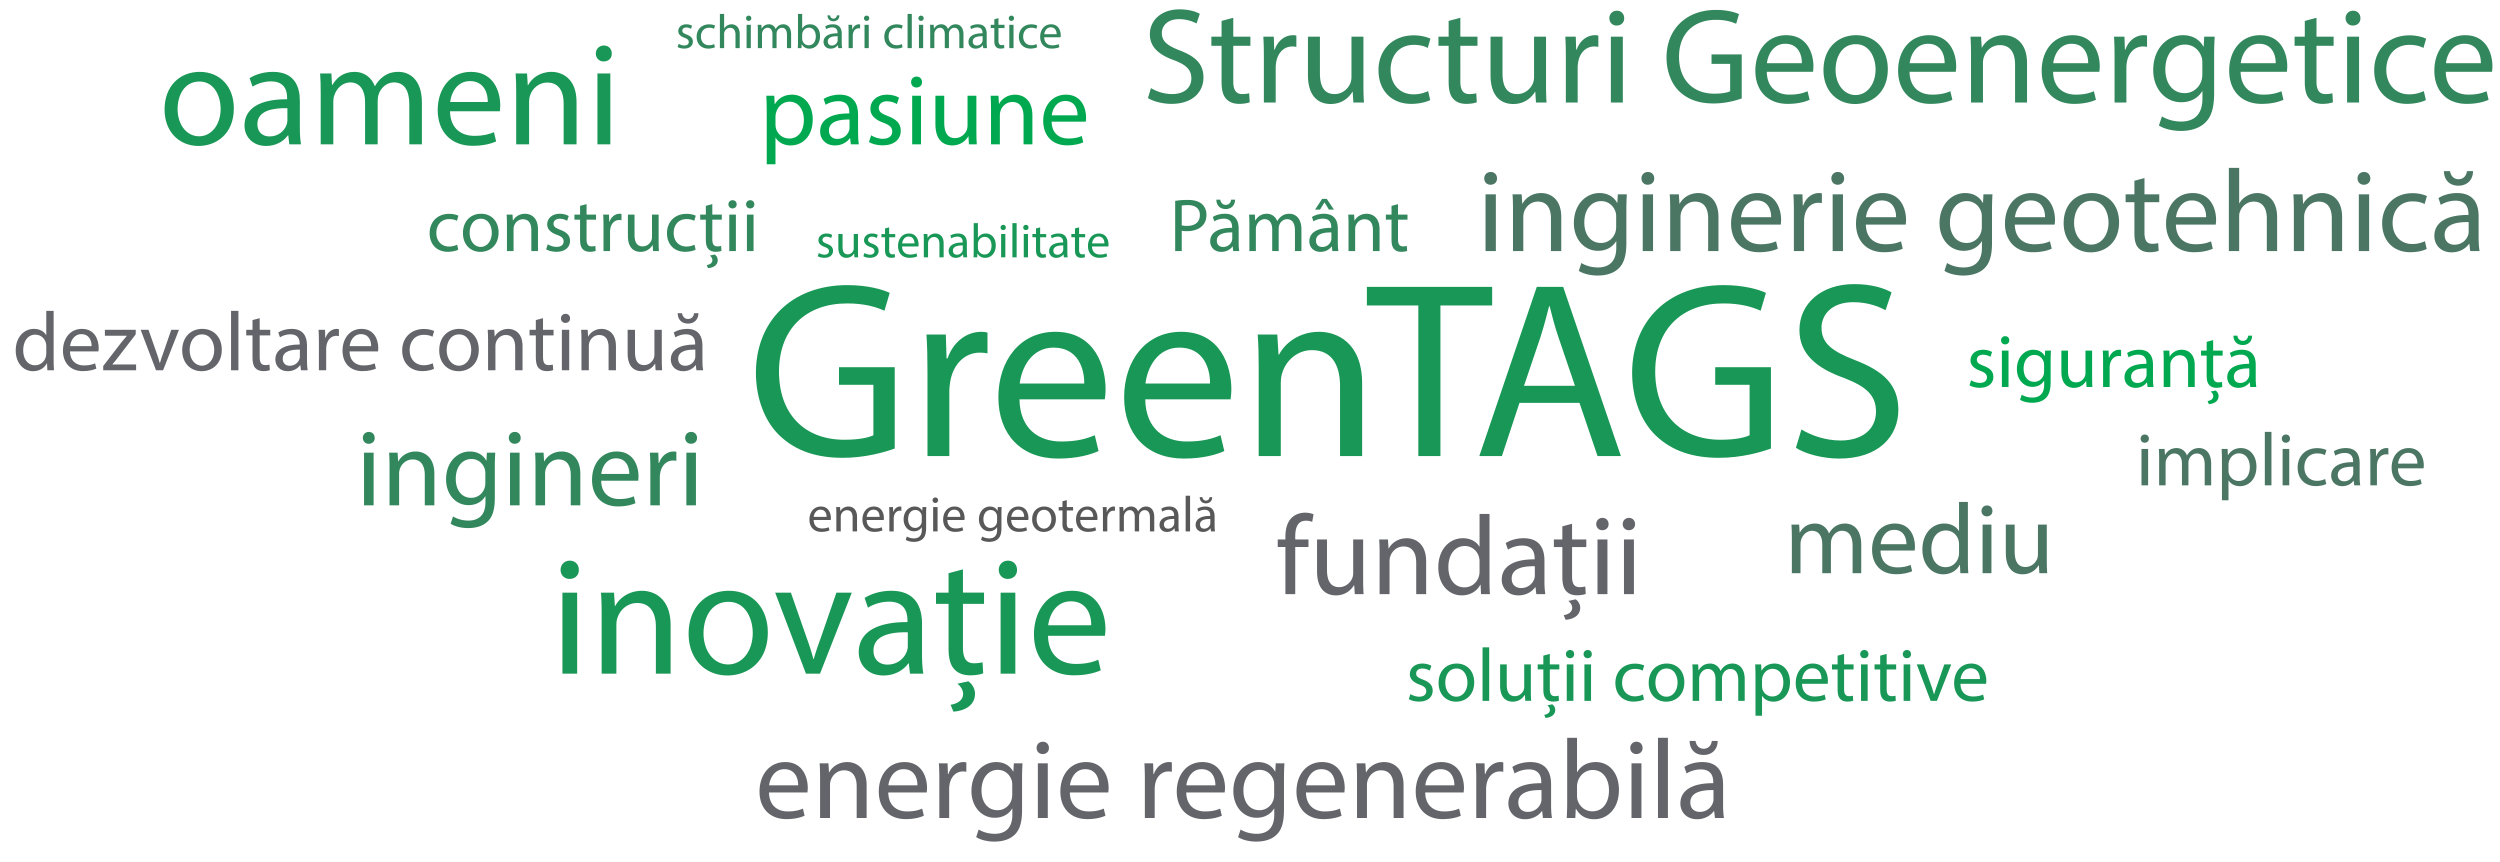 <svg xmlns="http://www.w3.org/2000/svg" width="1195" height="412" fill="none"><g clip-path="url(#a)"><path d="M427.68 175.52h-26.64v8.4h16.44v24.12c-2.4 1.2-7.08 2.16-13.92 2.16-18.84 0-31.2-12.12-31.2-32.64 0-20.28 12.84-32.52 32.52-32.52 8.16 0 13.56 1.56 17.88 3.48l2.52-8.52c-3.48-1.68-10.8-3.72-20.16-3.72-27.12 0-43.68 17.64-43.8 41.76 0 12.6 4.32 23.4 11.28 30.12 7.92 7.56 18 10.68 30.24 10.68 10.92 0 20.16-2.76 24.84-4.44v-38.88ZM443.338 218h10.44v-30.96c0-1.8.24-3.48.48-4.92 1.44-7.92 6.72-13.56 14.16-13.56 1.44 0 2.52.12 3.6.36v-9.96c-.96-.24-1.8-.36-3-.36-7.08 0-13.44 4.92-16.08 12.72h-.48l-.36-11.4h-9.24c.36 5.4.48 11.28.48 18.12V218Zm84.766-27.12c.12-1.08.36-2.76.36-4.92 0-10.68-5.04-27.36-24-27.36-16.92 0-27.24 13.8-27.24 31.32s10.68 29.28 28.56 29.28c9.24 0 15.6-1.92 19.32-3.6l-1.8-7.56c-3.96 1.68-8.52 3-16.08 3-10.56 0-19.68-5.88-19.92-20.16h40.8Zm-40.68-7.56c.84-7.32 5.52-17.16 16.2-17.16 11.88 0 14.76 10.44 14.64 17.16h-30.84Zm100.797 7.56c.12-1.08.36-2.76.36-4.92 0-10.68-5.04-27.36-24-27.36-16.92 0-27.24 13.8-27.24 31.32s10.68 29.28 28.56 29.28c9.24 0 15.6-1.92 19.32-3.6l-1.8-7.56c-3.96 1.68-8.52 3-16.08 3-10.56 0-19.68-5.88-19.92-20.16h40.8Zm-40.68-7.56c.84-7.32 5.52-17.16 16.2-17.16 11.88 0 14.76 10.44 14.64 17.16h-30.84ZM601.658 218h10.56v-34.92c0-1.8.24-3.6.72-4.92 1.8-5.88 7.2-10.8 14.16-10.8 9.96 0 13.44 7.8 13.44 17.16V218h10.56v-34.68c0-19.92-12.48-24.72-20.52-24.72-9.6 0-16.32 5.4-19.2 10.92h-.24l-.6-9.6h-9.36c.36 4.8.48 9.72.48 15.72V218Zm76.306 0h10.56v-72h24.72v-8.88h-59.88V146h24.6v72Zm77.025-25.44 8.64 25.44h11.16l-27.6-80.88h-12.6L707.109 218h10.8l8.4-25.44h28.68Zm-26.52-8.16 7.92-23.4c1.56-4.92 2.88-9.84 4.08-14.64h.24c1.2 4.68 2.4 9.48 4.2 14.76l7.92 23.28h-24.36Zm118.039-8.88h-26.64v8.4h16.44v24.12c-2.4 1.2-7.08 2.16-13.92 2.16-18.84 0-31.2-12.12-31.2-32.64 0-20.28 12.84-32.52 32.52-32.52 8.16 0 13.56 1.56 17.88 3.48l2.52-8.52c-3.48-1.68-10.8-3.72-20.16-3.72-27.12 0-43.68 17.64-43.8 41.76 0 12.6 4.32 23.4 11.28 30.12 7.92 7.56 18 10.68 30.24 10.68 10.92 0 20.16-2.76 24.84-4.44v-38.88Zm11.938 38.52c4.32 2.88 12.84 5.16 20.64 5.16 19.08 0 28.32-10.8 28.32-23.28 0-11.88-6.96-18.48-20.64-23.76-11.16-4.32-16.08-8.04-16.08-15.6 0-5.52 4.2-12.12 15.24-12.12 7.32 0 12.72 2.4 15.36 3.84l2.88-8.52c-3.6-2.04-9.6-3.96-17.88-3.96-15.72 0-26.16 9.36-26.16 21.96 0 11.4 8.16 18.24 21.36 22.92 10.92 4.2 15.24 8.52 15.24 16.08 0 8.16-6.24 13.8-16.92 13.8-7.2 0-14.04-2.4-18.72-5.28l-2.64 8.76Z" fill="#199756"></path><path d="M619.126 284v-22.518h6.318v-3.618h-6.318v-1.404c0-3.996 1.026-7.56 5.076-7.56 1.35 0 2.322.27 3.024.594l.648-3.672c-.918-.378-2.376-.756-4.05-.756-2.214 0-4.59.702-6.372 2.43-2.214 2.106-3.024 5.454-3.024 9.126v1.242h-3.672v3.618h3.672V284h4.698Zm32.454-26.136h-4.752v16.038a6.95 6.95 0 0 1-.432 2.43c-.864 2.106-3.078 4.32-6.264 4.32-4.32 0-5.832-3.348-5.832-8.316v-14.472h-4.752v15.282c0 9.18 4.914 11.448 9.018 11.448 4.644 0 7.398-2.754 8.64-4.86h.108l.27 4.266h4.212c-.162-2.052-.216-4.428-.216-7.128v-19.008ZM659.452 284h4.752v-15.714c0-.81.108-1.62.324-2.214.81-2.646 3.24-4.86 6.372-4.86 4.482 0 6.048 3.51 6.048 7.722V284h4.752v-15.606c0-8.964-5.616-11.124-9.234-11.124-4.32 0-7.344 2.43-8.64 4.914h-.108l-.27-4.32h-4.212c.162 2.16.216 4.374.216 7.074V284Zm47.773-38.34v15.606h-.108c-1.188-2.106-3.888-3.996-7.884-3.996-6.372 0-11.772 5.346-11.718 14.04 0 7.938 4.86 13.284 11.178 13.284 4.266 0 7.452-2.214 8.91-5.13h.108l.216 4.536h4.266c-.162-1.782-.216-4.428-.216-6.75v-31.59h-4.752Zm0 27.378c0 .756-.054 1.404-.216 2.052-.864 3.564-3.78 5.67-6.966 5.67-5.13 0-7.722-4.374-7.722-9.666 0-5.778 2.916-10.098 7.83-10.098 3.564 0 6.156 2.484 6.858 5.508.162.594.216 1.404.216 1.998v4.536ZM738.677 284c-.324-1.782-.432-3.996-.432-6.264v-9.774c0-5.238-1.944-10.692-9.936-10.692-3.294 0-6.426.918-8.586 2.322l1.08 3.132c1.836-1.188 4.374-1.944 6.804-1.944 5.346 0 5.94 3.888 5.94 6.048v.54c-10.098-.054-15.714 3.402-15.714 9.72 0 3.78 2.7 7.506 7.992 7.506 3.726 0 6.534-1.836 7.992-3.888h.162l.378 3.294h4.32Zm-5.022-8.802c0 .486-.108 1.026-.27 1.512-.756 2.214-2.916 4.374-6.318 4.374-2.43 0-4.482-1.458-4.482-4.536 0-5.076 5.886-5.994 11.07-5.886v4.536Zm13.15-23.598v6.264h-4.05v3.618h4.05v14.256c0 3.078.486 5.4 1.836 6.804 1.134 1.296 2.916 1.998 5.13 1.998 1.836 0 3.294-.27 4.212-.648l-.216-3.564c-.594.162-1.512.324-2.754.324-2.646 0-3.564-1.836-3.564-5.076v-14.094h6.804v-3.618h-6.804v-7.506l-4.644 1.242Zm1.566 44.658c3.348-.216 6.966-1.836 6.966-5.778 0-1.782-1.08-3.294-2.16-3.996l-3.51.756c.972.756 1.836 1.998 1.836 3.294 0 2.106-1.944 3.186-4.05 3.51l.918 2.214ZM768.354 284v-26.136h-4.752V284h4.752Zm-2.376-36.45c-1.728 0-2.97 1.296-2.97 2.97 0 1.62 1.188 2.916 2.862 2.916 1.89 0 3.078-1.296 3.024-2.916 0-1.674-1.134-2.97-2.916-2.97ZM781.01 284v-26.136h-4.752V284h4.752Zm-2.376-36.45c-1.728 0-2.97 1.296-2.97 2.97 0 1.62 1.188 2.916 2.862 2.916 1.89 0 3.078-1.296 3.024-2.916 0-1.674-1.134-2.97-2.916-2.97Z" fill="#63656A"></path><path d="M941.404 184.172c1.224.72 2.988 1.188 4.896 1.188 4.14 0 6.516-2.16 6.516-5.22 0-2.592-1.548-4.104-4.572-5.256-2.268-.864-3.312-1.512-3.312-2.952 0-1.296 1.044-2.376 2.916-2.376 1.62 0 2.88.576 3.564 1.008l.792-2.304c-.972-.576-2.52-1.08-4.284-1.08-3.744 0-6.012 2.304-6.012 5.112 0 2.088 1.476 3.816 4.608 4.932 2.34.864 3.24 1.692 3.24 3.204 0 1.44-1.08 2.592-3.384 2.592-1.584 0-3.24-.648-4.176-1.26l-.792 2.412Zm18.665.828v-17.424h-3.168V185h3.168Zm-1.584-24.3c-1.152 0-1.98.864-1.98 1.98 0 1.08.792 1.944 1.908 1.944 1.26 0 2.052-.864 2.016-1.944 0-1.116-.756-1.98-1.944-1.98Zm19.094 6.876-.144 2.628h-.072c-.756-1.44-2.412-3.024-5.436-3.024-3.996 0-7.848 3.348-7.848 9.252 0 4.824 3.096 8.496 7.416 8.496 2.7 0 4.572-1.296 5.544-2.916h.072v1.944c0 4.392-2.376 6.084-5.616 6.084-2.16 0-3.96-.648-5.112-1.368l-.792 2.412c1.404.936 3.708 1.44 5.796 1.44 2.196 0 4.644-.504 6.336-2.088 1.692-1.512 2.484-3.96 2.484-7.956v-10.116c0-2.124.072-3.528.144-4.788h-2.772Zm-.504 10.008c0 .54-.072 1.152-.252 1.692-.684 2.016-2.448 3.24-4.392 3.24-3.42 0-5.148-2.844-5.148-6.264 0-4.032 2.16-6.588 5.184-6.588 2.304 0 3.852 1.512 4.428 3.348.144.432.18.9.18 1.44v3.132Zm22.955-10.008h-3.17v10.692c0 .576-.108 1.152-.288 1.62-.576 1.404-2.052 2.88-4.176 2.88-2.88 0-3.888-2.232-3.888-5.544v-9.648h-3.168v10.188c0 6.12 3.276 7.632 6.012 7.632 3.096 0 4.932-1.836 5.76-3.24h.072l.18 2.844h2.806c-.11-1.368-.14-2.952-.14-4.752v-12.672Zm5.25 17.424h3.13v-9.288c0-.54.07-1.044.14-1.476.43-2.376 2.02-4.068 4.25-4.068.43 0 .76.036 1.08.108v-2.988a3.437 3.437 0 0 0-.9-.108c-2.12 0-4.03 1.476-4.82 3.816h-.15l-.11-3.42h-2.77c.11 1.62.15 3.384.15 5.436V185Zm24.13 0c-.22-1.188-.29-2.664-.29-4.176v-6.516c0-3.492-1.3-7.128-6.63-7.128-2.19 0-4.28.612-5.72 1.548l.72 2.088c1.22-.792 2.92-1.296 4.54-1.296 3.56 0 3.96 2.592 3.96 4.032v.36c-6.74-.036-10.48 2.268-10.48 6.48 0 2.52 1.8 5.004 5.33 5.004 2.48 0 4.35-1.224 5.33-2.592h.1l.26 2.196h2.88Zm-3.35-5.868c0 .324-.07.684-.18 1.008-.51 1.476-1.95 2.916-4.21 2.916-1.62 0-2.99-.972-2.99-3.024 0-3.384 3.92-3.996 7.38-3.924v3.024Zm8.19 5.868h3.16v-10.476c0-.54.08-1.08.22-1.476.54-1.764 2.16-3.24 4.25-3.24 2.99 0 4.03 2.34 4.03 5.148V185h3.17v-10.404c0-5.976-3.75-7.416-6.16-7.416-2.88 0-4.89 1.62-5.76 3.276h-.07l-.18-2.88h-2.81c.11 1.44.15 2.916.15 4.716V185Zm20.54-21.6v4.176h-2.7v2.412h2.7v9.504c0 2.052.33 3.6 1.23 4.536.75.864 1.94 1.332 3.42 1.332 1.22 0 2.19-.18 2.81-.432l-.15-2.376c-.39.108-1.01.216-1.83.216-1.77 0-2.38-1.224-2.38-3.384v-9.396h4.54v-2.412h-4.54v-5.004l-3.1.828Zm1.05 29.772c2.23-.144 4.64-1.224 4.64-3.852 0-1.188-.72-2.196-1.44-2.664l-2.34.504c.65.504 1.23 1.332 1.23 2.196 0 1.404-1.3 2.124-2.7 2.34l.61 1.476Zm22.68-8.172c-.22-1.188-.29-2.664-.29-4.176v-6.516c0-3.492-1.29-7.128-6.62-7.128-2.2 0-4.29.612-5.73 1.548l.72 2.088c1.23-.792 2.92-1.296 4.54-1.296 3.56 0 3.96 2.592 3.96 4.032v.36c-6.73-.036-10.48 2.268-10.48 6.48 0 2.52 1.8 5.004 5.33 5.004 2.49 0 4.36-1.224 5.33-2.592h.11l.25 2.196h2.88Zm-3.35-5.868c0 .324-.07.684-.18 1.008-.5 1.476-1.94 2.916-4.21 2.916-1.62 0-2.99-.972-2.99-3.024 0-3.384 3.93-3.996 7.38-3.924v3.024Zm-7.59-18.684c0 2.232 1.29 4.464 4.46 4.464 2.7 0 4.46-1.8 4.46-4.464h-1.87c-.11 1.188-.9 2.484-2.59 2.484-1.48 0-2.38-1.08-2.59-2.484h-1.87Z" fill="#00A84F"></path><path d="M561.736 120h3.132v-9.72c.72.18 1.584.216 2.52.216 3.06 0 5.76-.9 7.416-2.664 1.224-1.26 1.872-2.988 1.872-5.184 0-2.16-.792-3.924-2.124-5.076-1.44-1.296-3.708-2.016-6.804-2.016-2.52 0-4.5.216-6.012.468V120Zm3.132-21.708c.54-.144 1.584-.252 2.952-.252 3.456 0 5.724 1.548 5.724 4.752 0 3.348-2.304 5.184-6.084 5.184-1.044 0-1.908-.072-2.592-.252v-9.432ZM592.367 120c-.216-1.188-.288-2.664-.288-4.176v-6.516c0-3.492-1.296-7.128-6.624-7.128-2.196 0-4.284.612-5.724 1.548l.72 2.088c1.224-.792 2.916-1.296 4.536-1.296 3.564 0 3.96 2.592 3.96 4.032v.36c-6.732-.036-10.476 2.268-10.476 6.48 0 2.52 1.8 5.004 5.328 5.004 2.484 0 4.356-1.224 5.328-2.592h.108l.252 2.196h2.88Zm-3.348-5.868c0 .324-.072.684-.18 1.008-.504 1.476-1.944 2.916-4.212 2.916-1.62 0-2.988-.972-2.988-3.024 0-3.384 3.924-3.996 7.38-3.924v3.024Zm-7.596-18.684c0 2.232 1.296 4.464 4.464 4.464 2.7 0 4.464-1.8 4.464-4.464h-1.872c-.108 1.188-.9 2.484-2.592 2.484-1.476 0-2.376-1.08-2.592-2.484h-1.872ZM597.206 120h3.096v-10.512c0-.54.072-1.08.252-1.548.504-1.584 1.944-3.168 3.924-3.168 2.412 0 3.636 2.016 3.636 4.788V120h3.096v-10.764c0-.576.108-1.152.252-1.584.54-1.548 1.944-2.88 3.744-2.88 2.556 0 3.78 2.016 3.78 5.364V120h3.096v-10.26c0-6.048-3.42-7.56-5.724-7.56-1.656 0-2.808.432-3.852 1.224a7.178 7.178 0 0 0-1.944 2.268h-.072c-.756-2.052-2.556-3.492-4.932-3.492-2.88 0-4.5 1.548-5.472 3.204h-.108l-.144-2.808h-2.772c.108 1.44.144 2.916.144 4.716V120Zm42.552 0c-.216-1.188-.288-2.664-.288-4.176v-6.516c0-3.492-1.296-7.128-6.624-7.128-2.196 0-4.284.612-5.724 1.548l.72 2.088c1.224-.792 2.916-1.296 4.536-1.296 3.564 0 3.96 2.592 3.96 4.032v.36c-6.732-.036-10.476 2.268-10.476 6.48 0 2.52 1.8 5.004 5.328 5.004 2.484 0 4.356-1.224 5.328-2.592h.108l.252 2.196h2.88Zm-3.348-5.868c0 .324-.072.684-.18 1.008-.504 1.476-1.944 2.916-4.212 2.916-1.62 0-2.988-.972-2.988-3.024 0-3.384 3.924-3.996 7.38-3.924v3.024Zm-4.428-19.08-3.384 5.148h2.376l2.088-3.42h.072l2.088 3.42h2.412l-3.456-5.148h-2.196ZM644.597 120h3.168v-10.476c0-.54.072-1.08.216-1.476.54-1.764 2.16-3.24 4.248-3.24 2.988 0 4.032 2.34 4.032 5.148V120h3.168v-10.404c0-5.976-3.744-7.416-6.156-7.416-2.88 0-4.896 1.62-5.76 3.276h-.072l-.18-2.88h-2.808c.108 1.44.144 2.916.144 4.716V120Zm20.548-21.6v4.176h-2.7v2.412h2.7v9.504c0 2.052.324 3.6 1.224 4.536.756.864 1.944 1.332 3.42 1.332 1.224 0 2.196-.18 2.808-.432l-.144-2.376c-.396.108-1.008.216-1.836.216-1.764 0-2.376-1.224-2.376-3.384v-9.396h4.536v-2.412h-4.536v-5.004l-3.096.828Z" fill="#32875D"></path><path d="M95.46 34.35c-9.38 0-16.8 6.65-16.8 17.99 0 10.71 7.07 17.43 16.24 17.43 8.19 0 16.87-5.46 16.87-17.99 0-10.36-6.58-17.43-16.31-17.43Zm-.14 4.62c7.28 0 10.15 7.28 10.15 13.02 0 7.63-4.41 13.16-10.29 13.16-6.02 0-10.29-5.6-10.29-13.02 0-6.44 3.15-13.16 10.43-13.16ZM143.888 69c-.42-2.31-.56-5.18-.56-8.12V48.21c0-6.79-2.52-13.86-12.88-13.86-4.27 0-8.33 1.19-11.13 3.01l1.4 4.06c2.38-1.54 5.67-2.52 8.82-2.52 6.93 0 7.7 5.04 7.7 7.84v.7c-13.09-.07-20.37 4.41-20.37 12.6 0 4.9 3.5 9.73 10.36 9.73 4.83 0 8.47-2.38 10.36-5.04h.21l.49 4.27h5.6Zm-6.51-11.41c0 .63-.14 1.33-.35 1.96-.98 2.87-3.78 5.67-8.19 5.67-3.15 0-5.81-1.89-5.81-5.88 0-6.58 7.63-7.77 14.35-7.63v5.88ZM153.298 69h6.02V48.56c0-1.05.14-2.1.49-3.01.98-3.08 3.78-6.16 7.63-6.16 4.69 0 7.07 3.92 7.07 9.31V69h6.02V48.07c0-1.12.21-2.24.49-3.08 1.05-3.01 3.78-5.6 7.28-5.6 4.97 0 7.35 3.92 7.35 10.43V69h6.02V49.05c0-11.76-6.65-14.7-11.13-14.7-3.22 0-5.46.84-7.49 2.38-1.4 1.05-2.73 2.52-3.78 4.41h-.14c-1.47-3.99-4.97-6.79-9.59-6.79-5.6 0-8.75 3.01-10.64 6.23h-.21l-.28-5.46h-5.39c.21 2.8.28 5.67.28 9.17V69Zm85.608-15.82c.07-.63.21-1.61.21-2.87 0-6.23-2.94-15.96-14-15.96-9.87 0-15.89 8.05-15.89 18.27 0 10.22 6.23 17.08 16.66 17.08 5.39 0 9.1-1.12 11.27-2.1l-1.05-4.41c-2.31.98-4.97 1.75-9.38 1.75-6.16 0-11.48-3.43-11.62-11.76h23.8Zm-23.73-4.41c.49-4.27 3.22-10.01 9.45-10.01 6.93 0 8.61 6.09 8.54 10.01h-17.99ZM246.745 69h6.16V48.63c0-1.05.14-2.1.42-2.87 1.05-3.43 4.2-6.3 8.26-6.3 5.81 0 7.84 4.55 7.84 10.01V69h6.16V48.77c0-11.62-7.28-14.42-11.97-14.42-5.6 0-9.52 3.15-11.2 6.37h-.14l-.35-5.6h-5.46c.21 2.8.28 5.67.28 9.17V69Zm44.988 0V35.12h-6.16V69h6.16Zm-3.08-47.25c-2.24 0-3.85 1.68-3.85 3.85 0 2.1 1.54 3.78 3.71 3.78 2.45 0 3.99-1.68 3.92-3.78 0-2.17-1.47-3.85-3.78-3.85Z" fill="#199756"></path><path d="M218.508 116.976c-.9.396-2.088.864-3.888.864-3.456 0-6.048-2.484-6.048-6.516 0-3.636 2.16-6.588 6.156-6.588 1.728 0 2.916.396 3.672.828l.72-2.448c-.864-.432-2.52-.9-4.392-.9-5.688 0-9.36 3.888-9.36 9.252 0 5.328 3.42 8.892 8.676 8.892 2.34 0 4.176-.576 5.004-1.008l-.54-2.376Zm11.426-14.796c-4.824 0-8.64 3.42-8.64 9.252 0 5.508 3.636 8.964 8.352 8.964 4.212 0 8.676-2.808 8.676-9.252 0-5.328-3.384-8.964-8.388-8.964Zm-.072 2.376c3.744 0 5.22 3.744 5.22 6.696 0 3.924-2.268 6.768-5.292 6.768-3.096 0-5.292-2.88-5.292-6.696 0-3.312 1.62-6.768 5.364-6.768ZM242.312 120h3.168v-10.476c0-.54.072-1.08.216-1.476.54-1.764 2.16-3.24 4.248-3.24 2.988 0 4.032 2.34 4.032 5.148V120h3.168v-10.404c0-5.976-3.744-7.416-6.156-7.416-2.88 0-4.896 1.62-5.76 3.276h-.072l-.18-2.88h-2.808c.108 1.44.144 2.916.144 4.716V120Zm18.744-.828c1.224.72 2.988 1.188 4.896 1.188 4.14 0 6.516-2.16 6.516-5.22 0-2.592-1.548-4.104-4.572-5.256-2.268-.864-3.312-1.512-3.312-2.952 0-1.296 1.044-2.376 2.916-2.376 1.62 0 2.88.576 3.564 1.008l.792-2.304c-.972-.576-2.52-1.08-4.284-1.08-3.744 0-6.012 2.304-6.012 5.112 0 2.088 1.476 3.816 4.608 4.932 2.34.864 3.24 1.692 3.24 3.204 0 1.44-1.08 2.592-3.384 2.592-1.584 0-3.24-.648-4.176-1.26l-.792 2.412ZM277.274 98.4v4.176h-2.7v2.412h2.7v9.504c0 2.052.324 3.6 1.224 4.536.756.864 1.944 1.332 3.42 1.332 1.224 0 2.196-.18 2.808-.432l-.144-2.376c-.396.108-1.008.216-1.836.216-1.764 0-2.376-1.224-2.376-3.384v-9.396h4.536v-2.412h-4.536v-5.004l-3.096.828Zm11.198 21.6h3.132v-9.288c0-.54.072-1.044.144-1.476.432-2.376 2.016-4.068 4.248-4.068.432 0 .756.036 1.08.108v-2.988a3.427 3.427 0 0 0-.9-.108c-2.124 0-4.032 1.476-4.824 3.816h-.144l-.108-3.42h-2.772c.108 1.62.144 3.384.144 5.436V120Zm26.357-17.424h-3.168v10.692c0 .576-.108 1.152-.288 1.62-.576 1.404-2.052 2.88-4.176 2.88-2.88 0-3.888-2.232-3.888-5.544v-9.648h-3.168v10.188c0 6.12 3.276 7.632 6.012 7.632 3.096 0 4.932-1.836 5.76-3.24h.072l.18 2.844h2.808c-.108-1.368-.144-2.952-.144-4.752v-12.672Zm17.128 14.4c-.9.396-2.088.864-3.888.864-3.456 0-6.048-2.484-6.048-6.516 0-3.636 2.16-6.588 6.156-6.588 1.728 0 2.916.396 3.672.828l.72-2.448c-.864-.432-2.52-.9-4.392-.9-5.688 0-9.36 3.888-9.36 9.252 0 5.328 3.42 8.892 8.676 8.892 2.34 0 4.176-.576 5.004-1.008l-.54-2.376Zm5.434-18.576v4.176h-2.7v2.412h2.7v9.504c0 2.052.324 3.6 1.224 4.536.756.864 1.944 1.332 3.42 1.332 1.224 0 2.196-.18 2.808-.432l-.144-2.376c-.396.108-1.008.216-1.836.216-1.764 0-2.376-1.224-2.376-3.384v-9.396h4.536v-2.412h-4.536v-5.004l-3.096.828Zm1.044 29.772c2.232-.144 4.644-1.224 4.644-3.852 0-1.188-.72-2.196-1.44-2.664l-2.34.504c.648.504 1.224 1.332 1.224 2.196 0 1.404-1.296 2.124-2.7 2.34l.612 1.476ZM351.757 120v-17.424h-3.168V120h3.168Zm-1.584-24.3c-1.152 0-1.98.864-1.98 1.98 0 1.08.792 1.944 1.908 1.944 1.26 0 2.052-.864 2.016-1.944 0-1.116-.756-1.98-1.944-1.98Zm10.021 24.3v-17.424h-3.168V120h3.168Zm-1.584-24.3c-1.152 0-1.98.864-1.98 1.98 0 1.08.792 1.944 1.908 1.944 1.26 0 2.052-.864 2.016-1.944 0-1.116-.756-1.98-1.944-1.98Z" fill="#32875D"></path><path d="M673.404 334.172c1.224.72 2.988 1.188 4.896 1.188 4.14 0 6.516-2.16 6.516-5.22 0-2.592-1.548-4.104-4.572-5.256-2.268-.864-3.312-1.512-3.312-2.952 0-1.296 1.044-2.376 2.916-2.376 1.62 0 2.88.576 3.564 1.008l.792-2.304c-.972-.576-2.52-1.08-4.284-1.08-3.744 0-6.012 2.304-6.012 5.112 0 2.088 1.476 3.816 4.608 4.932 2.34.864 3.24 1.692 3.24 3.204 0 1.44-1.08 2.592-3.384 2.592-1.584 0-3.24-.648-4.176-1.26l-.792 2.412Zm22.877-16.992c-4.824 0-8.64 3.42-8.64 9.252 0 5.508 3.636 8.964 8.352 8.964 4.212 0 8.676-2.808 8.676-9.252 0-5.328-3.384-8.964-8.388-8.964Zm-.072 2.376c3.744 0 5.22 3.744 5.22 6.696 0 3.924-2.268 6.768-5.292 6.768-3.096 0-5.292-2.88-5.292-6.696 0-3.312 1.62-6.768 5.364-6.768ZM708.659 335h3.168v-25.56h-3.168V335Zm23.088-17.424h-3.168v10.692c0 .576-.108 1.152-.288 1.62-.576 1.404-2.052 2.88-4.176 2.88-2.88 0-3.888-2.232-3.888-5.544v-9.648h-3.168v10.188c0 6.12 3.276 7.632 6.012 7.632 3.096 0 4.932-1.836 5.76-3.24h.072l.18 2.844h2.808c-.108-1.368-.144-2.952-.144-4.752v-12.672Zm5.968-4.176v4.176h-2.7v2.412h2.7v9.504c0 2.052.324 3.6 1.224 4.536.756.864 1.944 1.332 3.42 1.332 1.224 0 2.196-.18 2.808-.432l-.144-2.376c-.396.108-1.008.216-1.836.216-1.764 0-2.376-1.224-2.376-3.384v-9.396h4.536v-2.412h-4.536v-5.004l-3.096.828Zm1.044 29.772c2.232-.144 4.644-1.224 4.644-3.852 0-1.188-.72-2.196-1.44-2.664l-2.34.504c.648.504 1.224 1.332 1.224 2.196 0 1.404-1.296 2.124-2.7 2.34l.612 1.476ZM752.081 335v-17.424h-3.168V335h3.168Zm-1.584-24.3c-1.152 0-1.98.864-1.98 1.98 0 1.08.792 1.944 1.908 1.944 1.26 0 2.052-.864 2.016-1.944 0-1.116-.756-1.98-1.944-1.98Zm10.022 24.3v-17.424h-3.168V335h3.168Zm-1.584-24.3c-1.152 0-1.98.864-1.98 1.98 0 1.08.792 1.944 1.908 1.944 1.26 0 2.052-.864 2.016-1.944 0-1.116-.756-1.98-1.944-1.98Zm26.362 21.276c-.9.396-2.088.864-3.888.864-3.456 0-6.048-2.484-6.048-6.516 0-3.636 2.16-6.588 6.156-6.588 1.728 0 2.916.396 3.672.828l.72-2.448c-.864-.432-2.52-.9-4.392-.9-5.688 0-9.36 3.888-9.36 9.252 0 5.328 3.42 8.892 8.676 8.892 2.34 0 4.176-.576 5.004-1.008l-.54-2.376Zm11.426-14.796c-4.824 0-8.64 3.42-8.64 9.252 0 5.508 3.636 8.964 8.352 8.964 4.212 0 8.676-2.808 8.676-9.252 0-5.328-3.384-8.964-8.388-8.964Zm-.072 2.376c3.744 0 5.22 3.744 5.22 6.696 0 3.924-2.268 6.768-5.292 6.768-3.096 0-5.292-2.88-5.292-6.696 0-3.312 1.62-6.768 5.364-6.768ZM809.101 335h3.096v-10.512c0-.54.072-1.08.252-1.548.504-1.584 1.944-3.168 3.924-3.168 2.412 0 3.636 2.016 3.636 4.788V335h3.096v-10.764c0-.576.108-1.152.252-1.584.54-1.548 1.944-2.88 3.744-2.88 2.556 0 3.78 2.016 3.78 5.364V335h3.096v-10.26c0-6.048-3.42-7.56-5.724-7.56-1.656 0-2.808.432-3.852 1.224a7.178 7.178 0 0 0-1.944 2.268h-.072c-.756-2.052-2.556-3.492-4.932-3.492-2.88 0-4.5 1.548-5.472 3.204h-.108l-.144-2.808h-2.772c.108 1.44.144 2.916.144 4.716V335Zm30.023 7.128h3.132v-9.468h.072c1.044 1.728 3.06 2.736 5.364 2.736 4.104 0 7.92-3.096 7.92-9.36 0-5.292-3.168-8.856-7.38-8.856-2.844 0-4.896 1.26-6.192 3.384h-.072l-.144-2.988h-2.844c.072 1.656.144 3.456.144 5.688v18.864Zm3.132-17.208c0-.432.108-.9.216-1.296.612-2.376 2.628-3.924 4.788-3.924 3.348 0 5.184 2.988 5.184 6.48 0 3.996-1.944 6.732-5.292 6.732-2.268 0-4.176-1.512-4.752-3.708-.072-.396-.144-.828-.144-1.296v-2.988Zm31.368 1.944c.036-.324.108-.828.108-1.476 0-3.204-1.512-8.208-7.2-8.208-5.076 0-8.172 4.14-8.172 9.396 0 5.256 3.204 8.784 8.568 8.784 2.772 0 4.68-.576 5.796-1.08l-.54-2.268c-1.188.504-2.556.9-4.824.9-3.168 0-5.904-1.764-5.976-6.048h12.24Zm-12.204-2.268c.252-2.196 1.656-5.148 4.86-5.148 3.564 0 4.428 3.132 4.392 5.148h-9.252Zm16.955-11.196v4.176h-2.7v2.412h2.7v9.504c0 2.052.324 3.6 1.224 4.536.756.864 1.944 1.332 3.42 1.332 1.224 0 2.196-.18 2.808-.432l-.144-2.376c-.396.108-1.008.216-1.836.216-1.764 0-2.376-1.224-2.376-3.384v-9.396h4.536v-2.412h-4.536v-5.004l-3.096.828Zm14.366 21.6v-17.424h-3.168V335h3.168Zm-1.584-24.3c-1.152 0-1.98.864-1.98 1.98 0 1.08.792 1.944 1.908 1.944 1.26 0 2.052-.864 2.016-1.944 0-1.116-.756-1.98-1.944-1.98Zm7.574 2.7v4.176h-2.7v2.412h2.7v9.504c0 2.052.324 3.6 1.224 4.536.756.864 1.944 1.332 3.42 1.332 1.224 0 2.196-.18 2.808-.432l-.144-2.376c-.396.108-1.008.216-1.836.216-1.764 0-2.376-1.224-2.376-3.384v-9.396h4.536v-2.412h-4.536v-5.004l-3.096.828Zm14.366 21.6v-17.424h-3.168V335h3.168Zm-1.584-24.3c-1.152 0-1.98.864-1.98 1.98 0 1.08.792 1.944 1.908 1.944 1.26 0 2.052-.864 2.016-1.944 0-1.116-.756-1.98-1.944-1.98Zm4.693 6.876L922.83 335h3.024l6.84-17.424h-3.312l-3.384 9.792c-.576 1.584-1.08 3.024-1.476 4.464h-.108c-.36-1.44-.828-2.88-1.404-4.464l-3.42-9.792h-3.384Zm33.145 9.288c.036-.324.108-.828.108-1.476 0-3.204-1.512-8.208-7.2-8.208-5.076 0-8.172 4.14-8.172 9.396 0 5.256 3.204 8.784 8.568 8.784 2.772 0 4.68-.576 5.796-1.08l-.54-2.268c-1.188.504-2.556.9-4.824.9-3.168 0-5.904-1.764-5.976-6.048h12.24Zm-12.204-2.268c.252-2.196 1.656-5.148 4.86-5.148 3.564 0 4.428 3.132 4.392 5.148h-9.252Z" fill="#199756"></path><path d="M323.897 22.471c.782.46 1.909.759 3.128.759 2.645 0 4.163-1.38 4.163-3.335 0-1.656-.989-2.622-2.921-3.358-1.449-.552-2.116-.966-2.116-1.886 0-.828.667-1.518 1.863-1.518 1.035 0 1.84.368 2.277.644l.506-1.472c-.621-.368-1.61-.69-2.737-.69-2.392 0-3.841 1.472-3.841 3.266 0 1.334.943 2.438 2.944 3.151 1.495.552 2.07 1.081 2.07 2.047 0 .92-.69 1.656-2.162 1.656-1.012 0-2.07-.414-2.668-.805l-.506 1.541Zm17.491-1.403c-.575.253-1.334.552-2.484.552-2.208 0-3.864-1.587-3.864-4.163 0-2.323 1.38-4.209 3.933-4.209 1.104 0 1.863.253 2.346.529l.46-1.564c-.552-.276-1.61-.575-2.806-.575-3.634 0-5.98 2.484-5.98 5.911 0 3.404 2.185 5.681 5.543 5.681 1.495 0 2.668-.368 3.197-.644l-.345-1.518Zm2.72 1.932h2.024v-6.716c0-.391.023-.69.138-.966.368-1.104 1.403-2.024 2.714-2.024 1.909 0 2.576 1.518 2.576 3.312V23h2.024v-6.624c0-3.841-2.392-4.761-3.887-4.761-.759 0-1.472.23-2.07.575a3.756 3.756 0 0 0-1.449 1.426h-.046V6.67h-2.024V23Zm14.782 0V11.868h-2.024V23h2.024Zm-1.012-15.525c-.736 0-1.265.552-1.265 1.265 0 .69.506 1.242 1.219 1.242.805 0 1.311-.552 1.288-1.242 0-.713-.483-1.265-1.242-1.265ZM362.256 23h1.978v-6.716c0-.345.046-.69.161-.989.322-1.012 1.242-2.024 2.507-2.024 1.541 0 2.323 1.288 2.323 3.059V23h1.978v-6.877c0-.368.069-.736.161-1.012.345-.989 1.242-1.84 2.392-1.84 1.633 0 2.415 1.288 2.415 3.427V23h1.978v-6.555c0-3.864-2.185-4.83-3.657-4.83-1.058 0-1.794.276-2.461.782-.46.345-.897.828-1.242 1.449h-.046c-.483-1.311-1.633-2.231-3.151-2.231-1.84 0-2.875.989-3.496 2.047h-.069l-.092-1.794h-1.771c.069.92.092 1.863.092 3.013V23Zm20.838 0 .092-1.84h.069c.828 1.472 2.116 2.093 3.726 2.093 2.484 0 4.991-1.978 4.991-5.957.023-3.381-1.932-5.681-4.692-5.681-1.794 0-3.082.805-3.795 2.047h-.046V6.67h-2.001v13.455c0 .989-.046 2.116-.092 2.875h1.748Zm.345-6.463c0-.322.069-.598.115-.828.414-1.541 1.702-2.484 3.082-2.484 2.162 0 3.312 1.909 3.312 4.14 0 2.553-1.265 4.278-3.381 4.278-1.472 0-2.645-.966-3.036-2.369a3.79 3.79 0 0 1-.092-.736v-2.001ZM402.537 23c-.138-.759-.184-1.702-.184-2.668v-4.163c0-2.231-.828-4.554-4.232-4.554-1.403 0-2.737.391-3.657.989l.46 1.334c.782-.506 1.863-.828 2.898-.828 2.277 0 2.53 1.656 2.53 2.576v.23c-4.301-.023-6.693 1.449-6.693 4.14 0 1.61 1.15 3.197 3.404 3.197 1.587 0 2.783-.782 3.404-1.656h.069l.161 1.403h1.84Zm-2.139-3.749c0 .207-.046.437-.115.644-.322.943-1.242 1.863-2.691 1.863-1.035 0-1.909-.621-1.909-1.932 0-2.162 2.507-2.553 4.715-2.507v1.932Zm-4.853-11.937c0 1.426.828 2.852 2.852 2.852 1.725 0 2.852-1.15 2.852-2.852h-1.196c-.069.759-.575 1.587-1.656 1.587-.943 0-1.518-.69-1.656-1.587h-1.196ZM405.628 23h2.001v-5.934c0-.345.046-.667.092-.943.276-1.518 1.288-2.599 2.714-2.599.276 0 .483.023.69.069v-1.909a2.19 2.19 0 0 0-.575-.069c-1.357 0-2.576.943-3.082 2.438h-.092l-.069-2.185h-1.771c.069 1.035.092 2.162.092 3.473V23Zm9.638 0V11.868h-2.024V23h2.024Zm-1.012-15.525c-.736 0-1.265.552-1.265 1.265 0 .69.506 1.242 1.219 1.242.805 0 1.311-.552 1.288-1.242 0-.713-.483-1.265-1.242-1.265Zm16.843 13.593c-.575.253-1.334.552-2.484.552-2.208 0-3.864-1.587-3.864-4.163 0-2.323 1.38-4.209 3.933-4.209 1.104 0 1.863.253 2.346.529l.46-1.564c-.552-.276-1.61-.575-2.806-.575-3.634 0-5.98 2.484-5.98 5.911 0 3.404 2.185 5.681 5.543 5.681 1.495 0 2.668-.368 3.197-.644l-.345-1.518Zm2.72 1.932h2.024V6.67h-2.024V23Zm7.459 0V11.868h-2.024V23h2.024Zm-1.012-15.525c-.736 0-1.265.552-1.265 1.265 0 .69.506 1.242 1.219 1.242.805 0 1.311-.552 1.288-1.242 0-.713-.483-1.265-1.242-1.265ZM444.643 23h1.978v-6.716c0-.345.046-.69.161-.989.322-1.012 1.242-2.024 2.507-2.024 1.541 0 2.323 1.288 2.323 3.059V23h1.978v-6.877c0-.368.069-.736.161-1.012.345-.989 1.242-1.84 2.392-1.84 1.633 0 2.415 1.288 2.415 3.427V23h1.978v-6.555c0-3.864-2.185-4.83-3.657-4.83-1.058 0-1.794.276-2.461.782-.46.345-.897.828-1.242 1.449h-.046c-.483-1.311-1.633-2.231-3.151-2.231-1.84 0-2.875.989-3.496 2.047h-.069l-.092-1.794h-1.771c.069.92.092 1.863.092 3.013V23Zm27.186 0c-.138-.759-.184-1.702-.184-2.668v-4.163c0-2.231-.828-4.554-4.232-4.554-1.403 0-2.737.391-3.657.989l.46 1.334c.782-.506 1.863-.828 2.898-.828 2.277 0 2.53 1.656 2.53 2.576v.23c-4.301-.023-6.693 1.449-6.693 4.14 0 1.61 1.15 3.197 3.404 3.197 1.587 0 2.783-.782 3.404-1.656h.069l.161 1.403h1.84Zm-2.139-3.749c0 .207-.046.437-.115.644-.322.943-1.242 1.863-2.691 1.863-1.035 0-1.909-.621-1.909-1.932 0-2.162 2.507-2.553 4.715-2.507v1.932Zm5.6-10.051v2.668h-1.725v1.541h1.725v6.072c0 1.311.207 2.3.782 2.898.483.552 1.242.851 2.185.851.782 0 1.403-.115 1.794-.276l-.092-1.518a4.502 4.502 0 0 1-1.173.138c-1.127 0-1.518-.782-1.518-2.162v-6.003h2.898v-1.541h-2.898V8.671l-1.978.529Zm9.179 13.8V11.868h-2.024V23h2.024Zm-1.012-15.525c-.736 0-1.265.552-1.265 1.265 0 .69.506 1.242 1.219 1.242.805 0 1.311-.552 1.288-1.242 0-.713-.483-1.265-1.242-1.265Zm11.968 13.593c-.575.253-1.334.552-2.484.552-2.208 0-3.864-1.587-3.864-4.163 0-2.323 1.38-4.209 3.933-4.209 1.104 0 1.863.253 2.346.529l.46-1.564c-.552-.276-1.61-.575-2.806-.575-3.634 0-5.98 2.484-5.98 5.911 0 3.404 2.185 5.681 5.543 5.681 1.495 0 2.668-.368 3.197-.644l-.345-1.518Zm11.532-3.266c.023-.207.069-.529.069-.943 0-2.047-.966-5.244-4.6-5.244-3.243 0-5.221 2.645-5.221 6.003s2.047 5.612 5.474 5.612c1.771 0 2.99-.368 3.703-.69l-.345-1.449c-.759.322-1.633.575-3.082.575-2.024 0-3.772-1.127-3.818-3.864h7.82Zm-7.797-1.449c.161-1.403 1.058-3.289 3.105-3.289 2.277 0 2.829 2.001 2.806 3.289h-5.911Z" fill="#32875D"></path><path d="M385.948 378.796c.054-.486.162-1.242.162-2.214 0-4.806-2.268-12.312-10.8-12.312-7.614 0-12.258 6.21-12.258 14.094 0 7.884 4.806 13.176 12.852 13.176 4.158 0 7.02-.864 8.694-1.62l-.81-3.402c-1.782.756-3.834 1.35-7.236 1.35-4.752 0-8.856-2.646-8.964-9.072h18.36Zm-18.306-3.402c.378-3.294 2.484-7.722 7.29-7.722 5.346 0 6.642 4.698 6.588 7.722h-13.878ZM391.995 391h4.752v-15.714c0-.81.108-1.62.324-2.214.81-2.646 3.24-4.86 6.372-4.86 4.482 0 6.048 3.51 6.048 7.722V391h4.752v-15.606c0-8.964-5.616-11.124-9.234-11.124-4.32 0-7.344 2.43-8.64 4.914h-.108l-.27-4.32h-4.212c.162 2.16.216 4.374.216 7.074V391Zm50.959-12.204c.054-.486.162-1.242.162-2.214 0-4.806-2.268-12.312-10.8-12.312-7.614 0-12.258 6.21-12.258 14.094 0 7.884 4.806 13.176 12.852 13.176 4.158 0 7.02-.864 8.694-1.62l-.81-3.402c-1.782.756-3.834 1.35-7.236 1.35-4.752 0-8.856-2.646-8.964-9.072h18.36Zm-18.306-3.402c.378-3.294 2.484-7.722 7.29-7.722 5.346 0 6.642 4.698 6.588 7.722h-13.878ZM449.001 391h4.698v-13.932c0-.81.108-1.566.216-2.214.648-3.564 3.024-6.102 6.372-6.102.648 0 1.134.054 1.62.162v-4.482a5.14 5.14 0 0 0-1.35-.162c-3.186 0-6.048 2.214-7.236 5.724h-.216l-.162-5.13h-4.158c.162 2.43.216 5.076.216 8.154V391Zm35.604-26.136-.216 3.942h-.108c-1.134-2.16-3.618-4.536-8.154-4.536-5.994 0-11.772 5.022-11.772 13.878 0 7.236 4.644 12.744 11.124 12.744 4.05 0 6.858-1.944 8.316-4.374h.108v2.916c0 6.588-3.564 9.126-8.424 9.126-3.24 0-5.94-.972-7.668-2.052l-1.188 3.618c2.106 1.404 5.562 2.16 8.694 2.16 3.294 0 6.966-.756 9.504-3.132 2.538-2.268 3.726-5.94 3.726-11.934v-15.174c0-3.186.108-5.292.216-7.182h-4.158Zm-.756 15.012c0 .81-.108 1.728-.378 2.538-1.026 3.024-3.672 4.86-6.588 4.86-5.13 0-7.722-4.266-7.722-9.396 0-6.048 3.24-9.882 7.776-9.882 3.456 0 5.778 2.268 6.642 5.022.216.648.27 1.35.27 2.16v4.698ZM500.844 391v-26.136h-4.752V391h4.752Zm-2.376-36.45c-1.728 0-2.97 1.296-2.97 2.97 0 1.62 1.188 2.916 2.862 2.916 1.89 0 3.078-1.296 3.024-2.916 0-1.674-1.134-2.97-2.916-2.97Zm31.287 24.246c.054-.486.162-1.242.162-2.214 0-4.806-2.268-12.312-10.8-12.312-7.614 0-12.258 6.21-12.258 14.094 0 7.884 4.806 13.176 12.852 13.176 4.158 0 7.02-.864 8.694-1.62l-.81-3.402c-1.782.756-3.834 1.35-7.236 1.35-4.752 0-8.856-2.646-8.964-9.072h18.36Zm-18.306-3.402c.378-3.294 2.484-7.722 7.29-7.722 5.346 0 6.642 4.698 6.588 7.722h-13.878ZM547.245 391h4.698v-13.932c0-.81.108-1.566.216-2.214.648-3.564 3.024-6.102 6.372-6.102.648 0 1.134.054 1.62.162v-4.482a5.14 5.14 0 0 0-1.35-.162c-3.186 0-6.048 2.214-7.236 5.724h-.216l-.162-5.13h-4.158c.162 2.43.216 5.076.216 8.154V391Zm38.144-12.204c.054-.486.162-1.242.162-2.214 0-4.806-2.268-12.312-10.8-12.312-7.614 0-12.258 6.21-12.258 14.094 0 7.884 4.806 13.176 12.852 13.176 4.158 0 7.02-.864 8.694-1.62l-.81-3.402c-1.782.756-3.834 1.35-7.236 1.35-4.752 0-8.856-2.646-8.964-9.072h18.36Zm-18.306-3.402c.378-3.294 2.484-7.722 7.29-7.722 5.346 0 6.642 4.698 6.588 7.722h-13.878Zm42.713-10.53-.216 3.942h-.108c-1.134-2.16-3.618-4.536-8.154-4.536-5.994 0-11.772 5.022-11.772 13.878 0 7.236 4.644 12.744 11.124 12.744 4.05 0 6.858-1.944 8.316-4.374h.108v2.916c0 6.588-3.564 9.126-8.424 9.126-3.24 0-5.94-.972-7.668-2.052l-1.188 3.618c2.106 1.404 5.562 2.16 8.694 2.16 3.294 0 6.966-.756 9.504-3.132 2.538-2.268 3.726-5.94 3.726-11.934v-15.174c0-3.186.108-5.292.216-7.182h-4.158Zm-.756 15.012c0 .81-.108 1.728-.378 2.538-1.026 3.024-3.672 4.86-6.588 4.86-5.13 0-7.722-4.266-7.722-9.396 0-6.048 3.24-9.882 7.776-9.882 3.456 0 5.778 2.268 6.642 5.022.216.648.27 1.35.27 2.16v4.698Zm33.566-1.08c.054-.486.162-1.242.162-2.214 0-4.806-2.268-12.312-10.8-12.312-7.614 0-12.258 6.21-12.258 14.094 0 7.884 4.806 13.176 12.852 13.176 4.158 0 7.02-.864 8.694-1.62l-.81-3.402c-1.782.756-3.834 1.35-7.236 1.35-4.752 0-8.856-2.646-8.964-9.072h18.36Zm-18.306-3.402c.378-3.294 2.484-7.722 7.29-7.722 5.346 0 6.642 4.698 6.588 7.722H624.3ZM648.653 391h4.752v-15.714c0-.81.108-1.62.324-2.214.81-2.646 3.24-4.86 6.372-4.86 4.482 0 6.048 3.51 6.048 7.722V391h4.752v-15.606c0-8.964-5.616-11.124-9.234-11.124-4.32 0-7.344 2.43-8.64 4.914h-.108l-.27-4.32h-4.212c.162 2.16.216 4.374.216 7.074V391Zm50.959-12.204c.054-.486.162-1.242.162-2.214 0-4.806-2.268-12.312-10.8-12.312-7.614 0-12.258 6.21-12.258 14.094 0 7.884 4.806 13.176 12.852 13.176 4.158 0 7.02-.864 8.694-1.62l-.81-3.402c-1.782.756-3.834 1.35-7.236 1.35-4.752 0-8.856-2.646-8.964-9.072h18.36Zm-18.306-3.402c.378-3.294 2.484-7.722 7.29-7.722 5.346 0 6.642 4.698 6.588 7.722h-13.878ZM705.659 391h4.698v-13.932c0-.81.108-1.566.216-2.214.648-3.564 3.024-6.102 6.372-6.102.648 0 1.134.054 1.62.162v-4.482a5.14 5.14 0 0 0-1.35-.162c-3.186 0-6.048 2.214-7.236 5.724h-.216l-.162-5.13h-4.158c.162 2.43.216 5.076.216 8.154V391Zm36.194 0c-.324-1.782-.432-3.996-.432-6.264v-9.774c0-5.238-1.944-10.692-9.936-10.692-3.294 0-6.426.918-8.586 2.322l1.08 3.132c1.836-1.188 4.374-1.944 6.804-1.944 5.346 0 5.94 3.888 5.94 6.048v.54c-10.098-.054-15.714 3.402-15.714 9.72 0 3.78 2.7 7.506 7.992 7.506 3.726 0 6.534-1.836 7.992-3.888h.162l.378 3.294h4.32Zm-5.022-8.802c0 .486-.108 1.026-.27 1.512-.756 2.214-2.916 4.374-6.318 4.374-2.43 0-4.482-1.458-4.482-4.536 0-5.076 5.886-5.994 11.07-5.886v4.536ZM753 391l.216-4.32h.162c1.944 3.456 4.968 4.914 8.748 4.914 5.832 0 11.718-4.644 11.718-13.986.054-7.938-4.536-13.338-11.016-13.338-4.212 0-7.236 1.89-8.91 4.806h-.108V352.66h-4.698v31.59c0 2.322-.108 4.968-.216 6.75H753Zm.81-15.174c0-.756.162-1.404.27-1.944.972-3.618 3.996-5.832 7.236-5.832 5.076 0 7.776 4.482 7.776 9.72 0 5.994-2.97 10.044-7.938 10.044-3.456 0-6.21-2.268-7.128-5.562-.108-.54-.216-1.134-.216-1.728v-4.698ZM784.608 391v-26.136h-4.752V391h4.752Zm-2.376-36.45c-1.728 0-2.97 1.296-2.97 2.97 0 1.62 1.188 2.916 2.862 2.916 1.89 0 3.078-1.296 3.024-2.916 0-1.674-1.134-2.97-2.916-2.97Zm10.28 36.45h4.752v-38.34h-4.752V391Zm31.554 0c-.324-1.782-.432-3.996-.432-6.264v-9.774c0-5.238-1.944-10.692-9.936-10.692-3.294 0-6.426.918-8.586 2.322l1.08 3.132c1.836-1.188 4.374-1.944 6.804-1.944 5.346 0 5.94 3.888 5.94 6.048v.54c-10.098-.054-15.714 3.402-15.714 9.72 0 3.78 2.7 7.506 7.992 7.506 3.726 0 6.534-1.836 7.992-3.888h.162l.378 3.294h4.32Zm-5.022-8.802c0 .486-.108 1.026-.27 1.512-.756 2.214-2.916 4.374-6.318 4.374-2.43 0-4.482-1.458-4.482-4.536 0-5.076 5.886-5.994 11.07-5.886v4.536Zm-11.394-28.026c0 3.348 1.944 6.696 6.696 6.696 4.05 0 6.696-2.7 6.696-6.696h-2.808c-.162 1.782-1.35 3.726-3.888 3.726-2.214 0-3.564-1.62-3.888-3.726h-2.808Z" fill="#63656A"></path><path d="M178.587 241.557v-25.168h-4.576v25.168h4.576Zm-2.288-35.1c-1.664 0-2.86 1.248-2.86 2.86 0 1.56 1.144 2.808 2.756 2.808 1.82 0 2.964-1.248 2.912-2.808 0-1.612-1.092-2.86-2.808-2.86Zm9.899 35.1h4.576v-15.132c0-.78.104-1.56.312-2.132.78-2.548 3.12-4.68 6.136-4.68 4.316 0 5.824 3.38 5.824 7.436v14.508h4.576v-15.028c0-8.632-5.408-10.712-8.892-10.712-4.16 0-7.072 2.34-8.32 4.732h-.104l-.26-4.16h-4.056c.156 2.08.208 4.212.208 6.812v18.356Zm46.524-25.168-.208 3.796h-.104c-1.092-2.08-3.484-4.368-7.852-4.368-5.772 0-11.336 4.836-11.336 13.364 0 6.968 4.472 12.272 10.712 12.272 3.9 0 6.604-1.872 8.008-4.212h.104v2.808c0 6.344-3.432 8.788-8.112 8.788-3.12 0-5.72-.936-7.384-1.976l-1.144 3.484c2.028 1.352 5.356 2.08 8.372 2.08 3.172 0 6.708-.728 9.152-3.016 2.444-2.184 3.588-5.72 3.588-11.492v-14.612c0-3.068.104-5.096.208-6.916h-4.004Zm-.728 14.456c0 .78-.104 1.664-.364 2.444-.988 2.912-3.536 4.68-6.344 4.68-4.94 0-7.436-4.108-7.436-9.048 0-5.824 3.12-9.516 7.488-9.516 3.328 0 5.564 2.184 6.396 4.836.208.624.26 1.3.26 2.08v4.524Zm16.366 10.712v-25.168h-4.576v25.168h4.576Zm-2.288-35.1c-1.664 0-2.86 1.248-2.86 2.86 0 1.56 1.144 2.808 2.756 2.808 1.82 0 2.964-1.248 2.912-2.808 0-1.612-1.092-2.86-2.808-2.86Zm9.9 35.1h4.576v-15.132c0-.78.104-1.56.312-2.132.78-2.548 3.12-4.68 6.136-4.68 4.316 0 5.824 3.38 5.824 7.436v14.508h4.576v-15.028c0-8.632-5.408-10.712-8.892-10.712-4.16 0-7.072 2.34-8.32 4.732h-.104l-.26-4.16h-4.056c.156 2.08.208 4.212.208 6.812v18.356Zm49.072-11.752c.052-.468.156-1.196.156-2.132 0-4.628-2.184-11.856-10.4-11.856-7.332 0-11.804 5.98-11.804 13.572 0 7.592 4.628 12.688 12.376 12.688 4.004 0 6.76-.832 8.372-1.56l-.78-3.276c-1.716.728-3.692 1.3-6.968 1.3-4.576 0-8.528-2.548-8.632-8.736h17.68Zm-17.628-3.276c.364-3.172 2.392-7.436 7.02-7.436 5.148 0 6.396 4.524 6.344 7.436h-13.364Zm23.45 15.028h4.524v-13.416c0-.78.104-1.508.208-2.132.624-3.432 2.912-5.876 6.136-5.876.624 0 1.092.052 1.56.156v-4.316a4.95 4.95 0 0 0-1.3-.156c-3.068 0-5.824 2.132-6.968 5.512h-.208l-.156-4.94h-4.004c.156 2.34.208 4.888.208 7.852v17.316Zm21.791 0v-25.168h-4.576v25.168h4.576Zm-2.288-35.1c-1.664 0-2.86 1.248-2.86 2.86 0 1.56 1.144 2.808 2.756 2.808 1.82 0 2.964-1.248 2.912-2.808 0-1.612-1.092-2.86-2.808-2.86Z" fill="#32875D"></path><path d="M715.016 120V92.896h-4.928V120h4.928Zm-2.464-37.8c-1.792 0-3.08 1.344-3.08 3.08 0 1.68 1.232 3.024 2.968 3.024 1.96 0 3.192-1.344 3.136-3.024 0-1.736-1.176-3.08-3.024-3.08Zm10.661 37.8h4.928v-16.296c0-.84.112-1.68.336-2.296.84-2.744 3.36-5.04 6.608-5.04 4.648 0 6.272 3.64 6.272 8.008V120h4.928v-16.184c0-9.296-5.824-11.536-9.576-11.536-4.48 0-7.616 2.52-8.96 5.096h-.112l-.28-4.48h-4.368c.168 2.24.224 4.536.224 7.336V120Zm50.103-27.104-.224 4.088h-.112c-1.176-2.24-3.752-4.704-8.456-4.704-6.216 0-12.208 5.208-12.208 14.392 0 7.504 4.816 13.216 11.536 13.216 4.2 0 7.112-2.016 8.624-4.536h.112v3.024c0 6.832-3.696 9.464-8.736 9.464-3.36 0-6.16-1.008-7.952-2.128l-1.232 3.752c2.184 1.456 5.768 2.24 9.016 2.24 3.416 0 7.224-.784 9.856-3.248 2.632-2.352 3.864-6.16 3.864-12.376v-15.736c0-3.304.112-5.488.224-7.448h-4.312Zm-.784 15.568c0 .84-.112 1.792-.392 2.632-1.064 3.136-3.808 5.04-6.832 5.04-5.32 0-8.008-4.424-8.008-9.744 0-6.272 3.36-10.248 8.064-10.248 3.584 0 5.992 2.352 6.888 5.208.224.672.28 1.4.28 2.24v4.872ZM790.157 120V92.896h-4.928V120h4.928Zm-2.464-37.8c-1.792 0-3.08 1.344-3.08 3.08 0 1.68 1.232 3.024 2.968 3.024 1.96 0 3.192-1.344 3.136-3.024 0-1.736-1.176-3.08-3.024-3.08Zm10.661 37.8h4.928v-16.296c0-.84.112-1.68.336-2.296.84-2.744 3.36-5.04 6.608-5.04 4.648 0 6.272 3.64 6.272 8.008V120h4.928v-16.184c0-9.296-5.824-11.536-9.576-11.536-4.48 0-7.616 2.52-8.96 5.096h-.112l-.28-4.48h-4.368c.168 2.24.224 4.536.224 7.336V120Zm52.846-12.656c.056-.504.168-1.288.168-2.296 0-4.984-2.352-12.768-11.2-12.768-7.896 0-12.712 6.44-12.712 14.616 0 8.176 4.984 13.664 13.328 13.664 4.312 0 7.28-.896 9.016-1.68l-.84-3.528c-1.848.784-3.976 1.4-7.504 1.4-4.928 0-9.184-2.744-9.296-9.408h19.04Zm-18.984-3.528c.392-3.416 2.576-8.008 7.56-8.008 5.544 0 6.888 4.872 6.832 8.008h-14.392ZM857.471 120h4.872v-14.448c0-.84.112-1.624.224-2.296.672-3.696 3.136-6.328 6.608-6.328.672 0 1.176.056 1.68.168v-4.648a5.33 5.33 0 0 0-1.4-.168c-3.304 0-6.272 2.296-7.504 5.936h-.224l-.168-5.32h-4.312c.168 2.52.224 5.264.224 8.456V120Zm23.467 0V92.896h-4.928V120h4.928Zm-2.464-37.8c-1.792 0-3.08 1.344-3.08 3.08 0 1.68 1.232 3.024 2.968 3.024 1.96 0 3.192-1.344 3.136-3.024 0-1.736-1.176-3.08-3.024-3.08Zm32.445 25.144c.056-.504.168-1.288.168-2.296 0-4.984-2.352-12.768-11.2-12.768-7.896 0-12.712 6.44-12.712 14.616 0 8.176 4.984 13.664 13.328 13.664 4.312 0 7.28-.896 9.016-1.68l-.84-3.528c-1.848.784-3.976 1.4-7.504 1.4-4.928 0-9.184-2.744-9.296-9.408h19.04Zm-18.984-3.528c.392-3.416 2.576-8.008 7.56-8.008 5.544 0 6.888 4.872 6.832 8.008h-14.392Zm56.162-10.92-.224 4.088h-.112c-1.176-2.24-3.752-4.704-8.456-4.704-6.216 0-12.208 5.208-12.208 14.392 0 7.504 4.816 13.216 11.536 13.216 4.2 0 7.112-2.016 8.624-4.536h.112v3.024c0 6.832-3.696 9.464-8.736 9.464-3.36 0-6.16-1.008-7.952-2.128l-1.232 3.752c2.184 1.456 5.768 2.24 9.016 2.24 3.416 0 7.224-.784 9.856-3.248 2.632-2.352 3.864-6.16 3.864-12.376v-15.736c0-3.304.112-5.488.224-7.448h-4.312Zm-.784 15.568c0 .84-.112 1.792-.392 2.632-1.064 3.136-3.808 5.04-6.832 5.04-5.32 0-8.008-4.424-8.008-9.744 0-6.272 3.36-10.248 8.064-10.248 3.584 0 5.992 2.352 6.888 5.208.224.672.28 1.4.28 2.24v4.872Zm34.809-1.12c.056-.504.168-1.288.168-2.296 0-4.984-2.352-12.768-11.2-12.768-7.896 0-12.712 6.44-12.712 14.616 0 8.176 4.984 13.664 13.328 13.664 4.312 0 7.28-.896 9.016-1.68l-.84-3.528c-1.848.784-3.976 1.4-7.504 1.4-4.928 0-9.184-2.744-9.296-9.408h19.04Zm-18.984-3.528c.392-3.416 2.576-8.008 7.56-8.008 5.544 0 6.888 4.872 6.832 8.008h-14.392Zm36.735-11.536c-7.504 0-13.44 5.32-13.44 14.392 0 8.568 5.656 13.944 12.992 13.944 6.555 0 13.495-4.368 13.495-14.392 0-8.288-5.26-13.944-13.047-13.944Zm-.112 3.696c5.819 0 8.119 5.824 8.119 10.416 0 6.104-3.53 10.528-8.231 10.528-4.816 0-8.232-4.48-8.232-10.416 0-5.152 2.52-10.528 8.344-10.528Zm20.489-9.576v6.496h-4.2v3.752h4.2v14.784c0 3.192.5 5.6 1.9 7.056 1.18 1.344 3.03 2.072 5.32 2.072 1.91 0 3.42-.28 4.37-.672l-.22-3.696c-.62.168-1.57.336-2.86.336-2.74 0-3.7-1.904-3.7-5.264V96.648h7.06v-3.752h-7.06v-7.784l-4.81 1.288Zm38.87 20.944c.06-.504.17-1.288.17-2.296 0-4.984-2.35-12.768-11.2-12.768-7.9 0-12.71 6.44-12.71 14.616 0 8.176 4.98 13.664 13.33 13.664 4.31 0 7.28-.896 9.01-1.68l-.84-3.528c-1.85.784-3.97 1.4-7.5 1.4-4.93 0-9.19-2.744-9.3-9.408h19.04Zm-18.98-3.528c.39-3.416 2.57-8.008 7.56-8.008 5.54 0 6.89 4.872 6.83 8.008h-14.39ZM1065.39 120h4.93v-16.352c0-.952.06-1.68.34-2.352.89-2.688 3.41-4.928 6.6-4.928 4.65 0 6.28 3.696 6.28 8.064V120h4.92v-16.128c0-9.352-5.82-11.592-9.46-11.592-1.85 0-3.58.56-5.04 1.4-1.51.84-2.74 2.072-3.53 3.472h-.11V80.24h-4.93V120Zm31.07 0h4.92v-16.296c0-.84.12-1.68.34-2.296.84-2.744 3.36-5.04 6.61-5.04 4.65 0 6.27 3.64 6.27 8.008V120h4.93v-16.184c0-9.296-5.83-11.536-9.58-11.536-4.48 0-7.61 2.52-8.96 5.096h-.11l-.28-4.48h-4.37c.17 2.24.23 4.536.23 7.336V120Zm35.99 0V92.896h-4.93V120h4.93Zm-2.47-37.8c-1.79 0-3.08 1.344-3.08 3.08 0 1.68 1.23 3.024 2.97 3.024 1.96 0 3.19-1.344 3.14-3.024 0-1.736-1.18-3.08-3.03-3.08Zm29.14 33.096c-1.4.616-3.25 1.344-6.05 1.344-5.37 0-9.4-3.864-9.4-10.136 0-5.656 3.36-10.248 9.57-10.248 2.69 0 4.54.616 5.71 1.288l1.12-3.808c-1.34-.672-3.92-1.4-6.83-1.4-8.85 0-14.56 6.048-14.56 14.392 0 8.288 5.32 13.832 13.5 13.832 3.64 0 6.49-.896 7.78-1.568l-.84-3.696Zm26.11 4.704c-.33-1.848-.45-4.144-.45-6.496v-10.136c0-5.432-2.01-11.088-10.3-11.088-3.42 0-6.66.952-8.9 2.408l1.12 3.248c1.9-1.232 4.53-2.016 7.05-2.016 5.55 0 6.16 4.032 6.16 6.272v.56c-10.47-.056-16.29 3.528-16.29 10.08 0 3.92 2.8 7.784 8.28 7.784 3.87 0 6.78-1.904 8.29-4.032h.17l.39 3.416h4.48Zm-5.21-9.128c0 .504-.11 1.064-.28 1.568-.78 2.296-3.02 4.536-6.55 4.536-2.52 0-4.65-1.512-4.65-4.704 0-5.264 6.11-6.216 11.48-6.104v4.704Zm-11.81-29.064c0 3.472 2.01 6.944 6.94 6.944 4.2 0 6.95-2.8 6.95-6.944h-2.92c-.16 1.848-1.4 3.864-4.03 3.864-2.29 0-3.69-1.68-4.03-3.864h-2.91ZM1026.8 232v-17.424h-3.17V232h3.17Zm-1.59-24.3c-1.15 0-1.98.864-1.98 1.98 0 1.08.79 1.944 1.91 1.944 1.26 0 2.05-.864 2.02-1.944 0-1.116-.76-1.98-1.95-1.98Zm6.86 24.3h3.09v-10.512c0-.54.07-1.08.25-1.548.51-1.584 1.95-3.168 3.93-3.168 2.41 0 3.63 2.016 3.63 4.788V232h3.1v-10.764c0-.576.11-1.152.25-1.584.54-1.548 1.95-2.88 3.75-2.88 2.55 0 3.78 2.016 3.78 5.364V232h3.09v-10.26c0-6.048-3.42-7.56-5.72-7.56-1.66 0-2.81.432-3.85 1.224a7.191 7.191 0 0 0-1.95 2.268h-.07c-.76-2.052-2.56-3.492-4.93-3.492-2.88 0-4.5 1.548-5.47 3.204h-.11l-.15-2.808h-2.77c.11 1.44.15 2.916.15 4.716V232Zm30.02 7.128h3.13v-9.468h.07c1.05 1.728 3.06 2.736 5.37 2.736 4.1 0 7.92-3.096 7.92-9.36 0-5.292-3.17-8.856-7.38-8.856-2.85 0-4.9 1.26-6.2 3.384h-.07l-.14-2.988h-2.85c.08 1.656.15 3.456.15 5.688v18.864Zm3.13-17.208c0-.432.11-.9.22-1.296.61-2.376 2.62-3.924 4.78-3.924 3.35 0 5.19 2.988 5.19 6.48 0 3.996-1.95 6.732-5.29 6.732-2.27 0-4.18-1.512-4.76-3.708a7.33 7.33 0 0 1-.14-1.296v-2.988Zm17.37 10.08h3.16v-25.56h-3.16V232Zm11.67 0v-17.424h-3.17V232h3.17Zm-1.58-24.3c-1.16 0-1.98.864-1.98 1.98 0 1.08.79 1.944 1.9 1.944 1.26 0 2.06-.864 2.02-1.944 0-1.116-.76-1.98-1.94-1.98Zm18.73 21.276c-.9.396-2.09.864-3.89.864-3.45 0-6.05-2.484-6.05-6.516 0-3.636 2.16-6.588 6.16-6.588 1.73 0 2.92.396 3.67.828l.72-2.448c-.86-.432-2.52-.9-4.39-.9-5.69 0-9.36 3.888-9.36 9.252 0 5.328 3.42 8.892 8.68 8.892 2.34 0 4.17-.576 5-1.008l-.54-2.376ZM1128.2 232c-.22-1.188-.29-2.664-.29-4.176v-6.516c0-3.492-1.3-7.128-6.63-7.128-2.19 0-4.28.612-5.72 1.548l.72 2.088c1.22-.792 2.92-1.296 4.54-1.296 3.56 0 3.96 2.592 3.96 4.032v.36c-6.74-.036-10.48 2.268-10.48 6.48 0 2.52 1.8 5.004 5.33 5.004 2.48 0 4.35-1.224 5.33-2.592h.1l.26 2.196h2.88Zm-3.35-5.868c0 .324-.07.684-.18 1.008-.51 1.476-1.95 2.916-4.21 2.916-1.62 0-2.99-.972-2.99-3.024 0-3.384 3.92-3.996 7.38-3.924v3.024Zm8.18 5.868h3.14v-9.288c0-.54.07-1.044.14-1.476.43-2.376 2.02-4.068 4.25-4.068.43 0 .75.036 1.08.108v-2.988a3.437 3.437 0 0 0-.9-.108c-2.13 0-4.03 1.476-4.83 3.816h-.14l-.11-3.42h-2.77c.11 1.62.14 3.384.14 5.436V232Zm25.43-8.136c.04-.324.11-.828.11-1.476 0-3.204-1.51-8.208-7.2-8.208-5.07 0-8.17 4.14-8.17 9.396 0 5.256 3.2 8.784 8.57 8.784 2.77 0 4.68-.576 5.79-1.08l-.54-2.268c-1.18.504-2.55.9-4.82.9-3.17 0-5.9-1.764-5.98-6.048h12.24Zm-12.2-2.268c.25-2.196 1.66-5.148 4.86-5.148 3.56 0 4.43 3.132 4.39 5.148h-9.25Z" fill="#4A7663"></path><path d="M548.73 46.855c2.34 1.56 6.955 2.795 11.18 2.795 10.335 0 15.34-5.85 15.34-12.61 0-6.435-3.77-10.01-11.18-12.87-6.045-2.34-8.71-4.355-8.71-8.45 0-2.99 2.275-6.565 8.255-6.565 3.965 0 6.89 1.3 8.32 2.08l1.56-4.615c-1.95-1.105-5.2-2.145-9.685-2.145-8.515 0-14.17 5.07-14.17 11.895 0 6.175 4.42 9.88 11.57 12.415 5.915 2.275 8.255 4.615 8.255 8.71 0 4.42-3.38 7.475-9.165 7.475-3.9 0-7.605-1.3-10.14-2.86l-1.43 4.745ZM583.91 10v7.54h-4.875v4.355h4.875v17.16c0 3.705.585 6.5 2.21 8.19 1.365 1.56 3.51 2.405 6.175 2.405 2.21 0 3.965-.325 5.07-.78l-.26-4.29c-.715.195-1.82.39-3.315.39-3.185 0-4.29-2.21-4.29-6.11V21.895h8.19V17.54h-8.19V8.505L583.91 10Zm20.219 39h5.655V32.23c0-.975.13-1.885.26-2.665.78-4.29 3.64-7.345 7.67-7.345.78 0 1.365.065 1.95.195V17.02a6.187 6.187 0 0 0-1.625-.195c-3.835 0-7.28 2.665-8.71 6.89h-.26l-.195-6.175h-5.005c.195 2.925.26 6.11.26 9.815V49Zm47.589-31.46h-5.72v19.305c0 1.04-.195 2.08-.52 2.925-1.04 2.535-3.705 5.2-7.54 5.2-5.2 0-7.02-4.03-7.02-10.01V17.54h-5.72v18.395c0 11.05 5.915 13.78 10.855 13.78 5.59 0 8.905-3.315 10.4-5.85h.13l.325 5.135h5.07c-.195-2.47-.26-5.33-.26-8.58V17.54Zm30.926 26c-1.625.715-3.77 1.56-7.02 1.56-6.24 0-10.92-4.485-10.92-11.765 0-6.565 3.9-11.895 11.115-11.895 3.12 0 5.265.715 6.63 1.495l1.3-4.42c-1.56-.78-4.55-1.625-7.93-1.625-10.27 0-16.9 7.02-16.9 16.705 0 9.62 6.175 16.055 15.665 16.055 4.225 0 7.54-1.04 9.035-1.82l-.975-4.29ZM692.455 10v7.54h-4.875v4.355h4.875v17.16c0 3.705.585 6.5 2.21 8.19 1.365 1.56 3.51 2.405 6.175 2.405 2.21 0 3.965-.325 5.07-.78l-.26-4.29c-.715.195-1.82.39-3.315.39-3.185 0-4.29-2.21-4.29-6.11V21.895h8.19V17.54h-8.19V8.505L692.455 10Zm46.544 7.54h-5.72v19.305c0 1.04-.195 2.08-.52 2.925-1.04 2.535-3.705 5.2-7.54 5.2-5.2 0-7.02-4.03-7.02-10.01V17.54h-5.72v18.395c0 11.05 5.915 13.78 10.855 13.78 5.59 0 8.905-3.315 10.4-5.85h.13l.325 5.135h5.07c-.195-2.47-.26-5.33-.26-8.58V17.54ZM748.474 49h5.655V32.23c0-.975.13-1.885.26-2.665.78-4.29 3.64-7.345 7.67-7.345.78 0 1.365.065 1.95.195V17.02a6.187 6.187 0 0 0-1.625-.195c-3.835 0-7.28 2.665-8.71 6.89h-.26l-.195-6.175h-5.005c.195 2.925.26 6.11.26 9.815V49Zm27.239 0V17.54h-5.72V49h5.72Zm-2.86-43.875c-2.08 0-3.575 1.56-3.575 3.575 0 1.95 1.43 3.51 3.445 3.51 2.275 0 3.705-1.56 3.64-3.51 0-2.015-1.365-3.575-3.51-3.575Zm59.689 20.865h-14.43v4.55h8.905v13.065c-1.3.65-3.835 1.17-7.54 1.17-10.205 0-16.9-6.565-16.9-17.68 0-10.985 6.955-17.615 17.615-17.615 4.42 0 7.345.845 9.685 1.885l1.365-4.615c-1.885-.91-5.85-2.015-10.92-2.015-14.69 0-23.66 9.555-23.725 22.62 0 6.825 2.34 12.675 6.11 16.315 4.29 4.095 9.75 5.785 16.38 5.785 5.915 0 10.92-1.495 13.455-2.405V25.99Zm34.084 8.32c.065-.585.195-1.495.195-2.665 0-5.785-2.73-14.82-13-14.82-9.165 0-14.755 7.475-14.755 16.965s5.785 15.86 15.47 15.86c5.005 0 8.45-1.04 10.465-1.95l-.975-4.095c-2.145.91-4.615 1.625-8.71 1.625-5.72 0-10.66-3.185-10.79-10.92h22.1Zm-22.035-4.095c.455-3.965 2.99-9.295 8.775-9.295 6.435 0 7.995 5.655 7.93 9.295h-16.705Zm42.638-13.39c-8.71 0-15.6 6.175-15.6 16.705 0 9.945 6.565 16.185 15.08 16.185 7.605 0 15.665-5.07 15.665-16.705 0-9.62-6.11-16.185-15.145-16.185Zm-.13 4.29c6.76 0 9.425 6.76 9.425 12.09 0 7.085-4.095 12.22-9.555 12.22-5.59 0-9.555-5.2-9.555-12.09 0-5.98 2.925-12.22 9.685-12.22Zm47.764 13.195c.065-.585.195-1.495.195-2.665 0-5.785-2.73-14.82-13-14.82-9.165 0-14.755 7.475-14.755 16.965s5.785 15.86 15.47 15.86c5.005 0 8.45-1.04 10.465-1.95l-.975-4.095c-2.145.91-4.615 1.625-8.71 1.625-5.72 0-10.66-3.185-10.79-10.92h22.1Zm-22.035-4.095c.455-3.965 2.99-9.295 8.775-9.295 6.435 0 7.995 5.655 7.93 9.295h-16.705ZM942.141 49h5.72V30.085c0-.975.13-1.95.39-2.665.975-3.185 3.9-5.85 7.67-5.85 5.395 0 7.28 4.225 7.28 9.295V49h5.72V30.215c0-10.79-6.76-13.39-11.115-13.39-5.2 0-8.84 2.925-10.4 5.915h-.13l-.325-5.2h-5.07c.195 2.6.26 5.265.26 8.515V49Zm61.339-14.69c.07-.585.2-1.495.2-2.665 0-5.785-2.73-14.82-13.004-14.82-9.165 0-14.755 7.475-14.755 16.965s5.785 15.86 15.47 15.86c5.005 0 8.45-1.04 10.469-1.95l-.98-4.095c-2.144.91-4.614 1.625-8.709 1.625-5.72 0-10.66-3.185-10.79-10.92h22.099Zm-22.034-4.095c.455-3.965 2.99-9.295 8.775-9.295 6.435 0 7.995 5.655 7.93 9.295h-16.705ZM1010.76 49h5.65V32.23c0-.975.13-1.885.26-2.665.78-4.29 3.64-7.345 7.67-7.345.78 0 1.37.065 1.95.195V17.02c-.52-.13-.97-.195-1.62-.195-3.84 0-7.28 2.665-8.71 6.89h-.26l-.2-6.175h-5c.19 2.925.26 6.11.26 9.815V49Zm42.86-31.46-.26 4.745h-.13c-1.37-2.6-4.36-5.46-9.82-5.46-7.21 0-14.17 6.045-14.17 16.705 0 8.71 5.59 15.34 13.39 15.34 4.88 0 8.26-2.34 10.01-5.265h.13v3.51c0 7.93-4.29 10.985-10.14 10.985-3.9 0-7.15-1.17-9.23-2.47l-1.43 4.355c2.54 1.69 6.7 2.6 10.47 2.6 3.96 0 8.38-.91 11.44-3.77 3.05-2.73 4.48-7.15 4.48-14.365V26.185c0-3.835.13-6.37.26-8.645h-5Zm-.91 18.07c0 .975-.13 2.08-.46 3.055-1.23 3.64-4.42 5.85-7.93 5.85-6.17 0-9.29-5.135-9.29-11.31 0-7.28 3.9-11.895 9.36-11.895 4.16 0 6.95 2.73 7.99 6.045.26.78.33 1.625.33 2.6v5.655Zm40.4-1.3c.07-.585.2-1.495.2-2.665 0-5.785-2.73-14.82-13-14.82-9.17 0-14.76 7.475-14.76 16.965s5.79 15.86 15.47 15.86c5.01 0 8.45-1.04 10.47-1.95l-.98-4.095c-2.14.91-4.61 1.625-8.71 1.625-5.72 0-10.66-3.185-10.79-10.92h22.1Zm-22.03-4.095c.45-3.965 2.99-9.295 8.77-9.295 6.44 0 8 5.655 7.93 9.295h-16.7ZM1101.69 10v7.54h-4.88v4.355h4.88v17.16c0 3.705.58 6.5 2.21 8.19 1.36 1.56 3.51 2.405 6.17 2.405 2.21 0 3.97-.325 5.07-.78l-.26-4.29c-.71.195-1.82.39-3.31.39-3.19 0-4.29-2.21-4.29-6.11V21.895h8.19V17.54h-8.19V8.505L1101.69 10Zm25.94 39V17.54h-5.72V49h5.72Zm-2.86-43.875c-2.08 0-3.58 1.56-3.58 3.575 0 1.95 1.43 3.51 3.45 3.51 2.27 0 3.7-1.56 3.64-3.51 0-2.015-1.37-3.575-3.51-3.575Zm33.82 38.415c-1.62.715-3.77 1.56-7.02 1.56-6.24 0-10.92-4.485-10.92-11.765 0-6.565 3.9-11.895 11.12-11.895 3.12 0 5.26.715 6.63 1.495l1.3-4.42c-1.56-.78-4.55-1.625-7.93-1.625-10.27 0-16.9 7.02-16.9 16.705 0 9.62 6.17 16.055 15.66 16.055 4.23 0 7.54-1.04 9.04-1.82l-.98-4.29Zm32.59-9.23c.07-.585.2-1.495.2-2.665 0-5.785-2.73-14.82-13-14.82-9.17 0-14.76 7.475-14.76 16.965s5.79 15.86 15.47 15.86c5.01 0 8.45-1.04 10.47-1.95l-.98-4.095c-2.14.91-4.61 1.625-8.71 1.625-5.72 0-10.66-3.185-10.79-10.92h22.1Zm-22.03-4.095c.45-3.965 2.99-9.295 8.77-9.295 6.44 0 8 5.655 7.93 9.295h-16.7Z" fill="#32875D"></path><path d="M275.88 322v-38.72h-7.04V322h7.04Zm-3.52-54c-2.56 0-4.4 1.92-4.4 4.4 0 2.4 1.76 4.32 4.24 4.32 2.8 0 4.56-1.92 4.48-4.32 0-2.48-1.68-4.4-4.32-4.4Zm15.23 54h7.04v-23.28c0-1.2.16-2.4.48-3.28 1.2-3.92 4.8-7.2 9.44-7.2 6.64 0 8.96 5.2 8.96 11.44V322h7.04v-23.12c0-13.28-8.32-16.48-13.68-16.48-6.4 0-10.88 3.6-12.8 7.28h-.16l-.4-6.4h-6.24c.24 3.2.32 6.48.32 10.48V322Zm60.775-39.6c-10.72 0-19.2 7.6-19.2 20.56 0 12.24 8.08 19.92 18.56 19.92 9.36 0 19.28-6.24 19.28-20.56 0-11.84-7.52-19.92-18.64-19.92Zm-.16 5.28c8.32 0 11.6 8.32 11.6 14.88 0 8.72-5.04 15.04-11.76 15.04-6.88 0-11.76-6.4-11.76-14.88 0-7.36 3.6-15.04 11.92-15.04Zm22.319-4.4 14.72 38.72h6.72l15.2-38.72h-7.36l-7.52 21.76c-1.28 3.52-2.4 6.72-3.28 9.92h-.24c-.8-3.2-1.84-6.4-3.12-9.92l-7.6-21.76h-7.52ZM441.368 322c-.48-2.64-.64-5.92-.64-9.28v-14.48c0-7.76-2.88-15.84-14.72-15.84-4.88 0-9.52 1.36-12.72 3.44l1.6 4.64c2.72-1.76 6.48-2.88 10.08-2.88 7.92 0 8.8 5.76 8.8 8.96v.8c-14.96-.08-23.28 5.04-23.28 14.4 0 5.6 4 11.12 11.84 11.12 5.52 0 9.68-2.72 11.84-5.76h.24l.56 4.88h6.4Zm-7.44-13.04c0 .72-.16 1.52-.4 2.24-1.12 3.28-4.32 6.48-9.36 6.48-3.6 0-6.64-2.16-6.64-6.72 0-7.52 8.72-8.88 16.4-8.72v6.72ZM453.409 274v9.28h-6v5.36h6v21.12c0 4.56.72 8 2.72 10.08 1.68 1.92 4.32 2.96 7.6 2.96 2.72 0 4.88-.4 6.24-.96l-.32-5.28c-.88.24-2.24.48-4.08.48-3.92 0-5.28-2.72-5.28-7.52v-20.88h10.08v-5.36h-10.08v-11.12l-6.88 1.84Zm2.32 66.16c4.96-.32 10.32-2.72 10.32-8.56 0-2.64-1.6-4.88-3.2-5.92l-5.2 1.12c1.44 1.12 2.72 2.96 2.72 4.88 0 3.12-2.88 4.72-6 5.2l1.36 3.28ZM485.333 322v-38.72h-7.04V322h7.04Zm-3.52-54c-2.56 0-4.4 1.92-4.4 4.4 0 2.4 1.76 4.32 4.24 4.32 2.8 0 4.56-1.92 4.48-4.32 0-2.48-1.68-4.4-4.32-4.4Zm46.35 35.92c.08-.72.24-1.84.24-3.28 0-7.12-3.36-18.24-16-18.24-11.28 0-18.16 9.2-18.16 20.88s7.12 19.52 19.04 19.52c6.16 0 10.4-1.28 12.88-2.4l-1.2-5.04c-2.64 1.12-5.68 2-10.72 2-7.04 0-13.12-3.92-13.28-13.44h27.2Zm-27.12-5.04c.56-4.88 3.68-11.44 10.8-11.44 7.92 0 9.84 6.96 9.76 11.44h-20.56ZM390.897 122.471c.782.46 1.909.759 3.128.759 2.645 0 4.163-1.38 4.163-3.335 0-1.656-.989-2.622-2.921-3.358-1.449-.552-2.116-.966-2.116-1.886 0-.828.667-1.518 1.863-1.518 1.035 0 1.84.368 2.277.644l.506-1.472c-.621-.368-1.61-.69-2.737-.69-2.392 0-3.841 1.472-3.841 3.266 0 1.334.943 2.438 2.944 3.151 1.495.552 2.07 1.081 2.07 2.047 0 .92-.69 1.656-2.162 1.656-1.012 0-2.07-.414-2.668-.805l-.506 1.541Zm19.216-10.603h-2.024v6.831c0 .368-.069.736-.184 1.035-.368.897-1.311 1.84-2.668 1.84-1.84 0-2.484-1.426-2.484-3.542v-6.164h-2.024v6.509c0 3.91 2.093 4.876 3.841 4.876 1.978 0 3.151-1.173 3.68-2.07h.046l.115 1.817h1.794c-.069-.874-.092-1.886-.092-3.036v-8.096Zm2.571 10.603c.782.46 1.909.759 3.128.759 2.645 0 4.163-1.38 4.163-3.335 0-1.656-.989-2.622-2.921-3.358-1.449-.552-2.116-.966-2.116-1.886 0-.828.667-1.518 1.863-1.518 1.035 0 1.84.368 2.277.644l.506-1.472c-.621-.368-1.61-.69-2.737-.69-2.392 0-3.841 1.472-3.841 3.266 0 1.334.943 2.438 2.944 3.151 1.495.552 2.07 1.081 2.07 2.047 0 .92-.69 1.656-2.162 1.656-1.012 0-2.07-.414-2.668-.805l-.506 1.541Zm10.361-13.271v2.668h-1.725v1.541h1.725v6.072c0 1.311.207 2.3.782 2.898.483.552 1.242.851 2.185.851.782 0 1.403-.115 1.794-.276l-.092-1.518a4.502 4.502 0 0 1-1.173.138c-1.127 0-1.518-.782-1.518-2.162v-6.003h2.898v-1.541h-2.898v-3.197l-1.978.529Zm15.967 8.602c.023-.207.069-.529.069-.943 0-2.047-.966-5.244-4.6-5.244-3.243 0-5.221 2.645-5.221 6.003s2.047 5.612 5.474 5.612c1.771 0 2.99-.368 3.703-.69l-.345-1.449c-.759.322-1.633.575-3.082.575-2.024 0-3.772-1.127-3.818-3.864h7.82Zm-7.797-1.449c.161-1.403 1.058-3.289 3.105-3.289 2.277 0 2.829 2.001 2.806 3.289h-5.911ZM441.587 123h2.024v-6.693c0-.345.046-.69.138-.943.345-1.127 1.38-2.07 2.714-2.07 1.909 0 2.576 1.495 2.576 3.289V123h2.024v-6.647c0-3.818-2.392-4.738-3.933-4.738-1.84 0-3.128 1.035-3.68 2.093h-.046l-.115-1.84h-1.794c.069.92.092 1.863.092 3.013V123Zm20.762 0c-.138-.759-.184-1.702-.184-2.668v-4.163c0-2.231-.828-4.554-4.232-4.554-1.403 0-2.737.391-3.657.989l.46 1.334c.782-.506 1.863-.828 2.898-.828 2.277 0 2.53 1.656 2.53 2.576v.23c-4.301-.023-6.693 1.449-6.693 4.14 0 1.61 1.15 3.197 3.404 3.197 1.587 0 2.783-.782 3.404-1.656h.069l.161 1.403h1.84Zm-2.139-3.749c0 .207-.046.437-.115.644-.322.943-1.242 1.863-2.691 1.863-1.035 0-1.909-.621-1.909-1.932 0-2.162 2.507-2.553 4.715-2.507v1.932Zm6.887 3.749.092-1.84h.069c.828 1.472 2.116 2.093 3.726 2.093 2.484 0 4.991-1.978 4.991-5.957.023-3.381-1.932-5.681-4.692-5.681-1.794 0-3.082.805-3.795 2.047h-.046v-6.992h-2.001v13.455c0 .989-.046 2.116-.092 2.875h1.748Zm.345-6.463c0-.322.069-.598.115-.828.414-1.541 1.702-2.484 3.082-2.484 2.162 0 3.312 1.909 3.312 4.14 0 2.553-1.265 4.278-3.381 4.278-1.472 0-2.645-.966-3.036-2.369a3.79 3.79 0 0 1-.092-.736v-2.001ZM480.559 123v-11.132h-2.024V123h2.024Zm-1.012-15.525c-.736 0-1.265.552-1.265 1.265 0 .69.506 1.242 1.219 1.242.805 0 1.311-.552 1.288-1.242 0-.713-.483-1.265-1.242-1.265ZM483.926 123h2.024v-16.33h-2.024V123Zm7.46 0v-11.132h-2.024V123h2.024Zm-1.012-15.525c-.736 0-1.265.552-1.265 1.265 0 .69.506 1.242 1.219 1.242.805 0 1.311-.552 1.288-1.242 0-.713-.483-1.265-1.242-1.265Zm4.838 1.725v2.668h-1.725v1.541h1.725v6.072c0 1.311.207 2.3.782 2.898.483.552 1.242.851 2.185.851.782 0 1.403-.115 1.794-.276l-.092-1.518a4.502 4.502 0 0 1-1.173.138c-1.127 0-1.518-.782-1.518-2.162v-6.003h2.898v-1.541h-2.898v-3.197l-1.978.529Zm15.159 13.8c-.138-.759-.184-1.702-.184-2.668v-4.163c0-2.231-.828-4.554-4.232-4.554-1.403 0-2.737.391-3.657.989l.46 1.334c.782-.506 1.863-.828 2.898-.828 2.277 0 2.53 1.656 2.53 2.576v.23c-4.301-.023-6.693 1.449-6.693 4.14 0 1.61 1.15 3.197 3.404 3.197 1.587 0 2.783-.782 3.404-1.656h.069l.161 1.403h1.84Zm-2.139-3.749c0 .207-.046.437-.115.644-.322.943-1.242 1.863-2.691 1.863-1.035 0-1.909-.621-1.909-1.932 0-2.162 2.507-2.553 4.715-2.507v1.932Zm5.6-10.051v2.668h-1.725v1.541h1.725v6.072c0 1.311.207 2.3.782 2.898.483.552 1.242.851 2.185.851.782 0 1.403-.115 1.794-.276l-.092-1.518a4.502 4.502 0 0 1-1.173.138c-1.127 0-1.518-.782-1.518-2.162v-6.003h2.898v-1.541h-2.898v-3.197l-1.978.529Zm15.967 8.602c.023-.207.069-.529.069-.943 0-2.047-.966-5.244-4.6-5.244-3.243 0-5.221 2.645-5.221 6.003s2.047 5.612 5.474 5.612c1.771 0 2.99-.368 3.703-.69l-.345-1.449c-.759.322-1.633.575-3.082.575-2.024 0-3.772-1.127-3.818-3.864h7.82Zm-7.797-1.449c.161-1.403 1.058-3.289 3.105-3.289 2.277 0 2.829 2.001 2.806 3.289h-5.911Z" fill="#199756"></path><path d="M22.12 148.6v11.56h-.08c-.88-1.56-2.88-2.96-5.84-2.96-4.72 0-8.72 3.96-8.68 10.4 0 5.88 3.6 9.84 8.28 9.84 3.16 0 5.52-1.64 6.6-3.8h.08l.16 3.36h3.16c-.12-1.32-.16-3.28-.16-5v-23.4h-3.52Zm0 20.28c0 .56-.04 1.04-.16 1.52-.64 2.64-2.8 4.2-5.16 4.2-3.8 0-5.72-3.24-5.72-7.16 0-4.28 2.16-7.48 5.8-7.48 2.64 0 4.56 1.84 5.08 4.08.12.44.16 1.04.16 1.48v3.36Zm24.938-.92c.04-.36.12-.92.12-1.64 0-3.56-1.68-9.12-8-9.12-5.64 0-9.08 4.6-9.08 10.44s3.56 9.76 9.52 9.76c3.08 0 5.2-.64 6.44-1.2l-.6-2.52c-1.32.56-2.84 1-5.36 1-3.52 0-6.56-1.96-6.64-6.72h13.6Zm-13.56-2.52c.28-2.44 1.84-5.72 5.4-5.72 3.96 0 4.92 3.48 4.88 5.72h-10.28ZM49.338 177h15.72v-2.8h-11.32v-.08c.88-1 1.68-1.96 2.48-3.04l8.64-11.24.04-2.2h-14.76v2.84h10.48v.08c-.88 1.04-1.68 1.96-2.52 3l-8.76 11.4V177Zm17.885-19.36 7.36 19.36h3.36l7.6-19.36h-3.68l-3.76 10.88c-.64 1.76-1.2 3.36-1.64 4.96h-.12c-.4-1.6-.92-3.2-1.56-4.96l-3.8-10.88h-3.76Zm29.467-.44c-5.36 0-9.6 3.8-9.6 10.28 0 6.12 4.04 9.96 9.28 9.96 4.68 0 9.64-3.12 9.64-10.28 0-5.92-3.76-9.96-9.32-9.96Zm-.08 2.64c4.16 0 5.8 4.16 5.8 7.44 0 4.36-2.52 7.52-5.88 7.52-3.44 0-5.88-3.2-5.88-7.44 0-3.68 1.8-7.52 5.96-7.52ZM110.443 177h3.52v-28.4h-3.52V177Zm10.254-24v4.64h-3v2.68h3v10.56c0 2.28.36 4 1.36 5.04.84.96 2.16 1.48 3.8 1.48 1.36 0 2.44-.2 3.12-.48l-.16-2.64c-.44.12-1.12.24-2.04.24-1.96 0-2.64-1.36-2.64-3.76v-10.44h5.04v-2.68h-5.04v-5.56l-3.44.92Zm26.362 24c-.24-1.32-.32-2.96-.32-4.64v-7.24c0-3.88-1.44-7.92-7.36-7.92-2.44 0-4.76.68-6.36 1.72l.8 2.32c1.36-.88 3.24-1.44 5.04-1.44 3.96 0 4.4 2.88 4.4 4.48v.4c-7.48-.04-11.64 2.52-11.64 7.2 0 2.8 2 5.56 5.92 5.56 2.76 0 4.84-1.36 5.92-2.88h.12l.28 2.44h3.2Zm-3.72-6.52c0 .36-.08.76-.2 1.12-.56 1.64-2.16 3.24-4.68 3.24-1.8 0-3.32-1.08-3.32-3.36 0-3.76 4.36-4.44 8.2-4.36v3.36Zm9.097 6.52h3.48v-10.32c0-.6.08-1.16.16-1.64.48-2.64 2.24-4.52 4.72-4.52.48 0 .84.04 1.2.12v-3.32c-.32-.08-.6-.12-1-.12-2.36 0-4.48 1.64-5.36 4.24h-.16l-.12-3.8h-3.08c.12 1.8.16 3.76.16 6.04V177Zm28.255-9.04c.04-.36.12-.92.12-1.64 0-3.56-1.68-9.12-8-9.12-5.64 0-9.08 4.6-9.08 10.44s3.56 9.76 9.52 9.76c3.08 0 5.2-.64 6.44-1.2l-.6-2.52c-1.32.56-2.84 1-5.36 1-3.52 0-6.56-1.96-6.64-6.72h13.6Zm-13.56-2.52c.28-2.44 1.84-5.72 5.4-5.72 3.96 0 4.92 3.48 4.88 5.72h-10.28Zm39.716 8.2c-1 .44-2.32.96-4.32.96-3.84 0-6.72-2.76-6.72-7.24 0-4.04 2.4-7.32 6.84-7.32 1.92 0 3.24.44 4.08.92l.8-2.72c-.96-.48-2.8-1-4.88-1-6.32 0-10.4 4.32-10.4 10.28 0 5.92 3.8 9.88 9.64 9.88 2.6 0 4.64-.64 5.56-1.12l-.6-2.64Zm12.695-16.44c-5.36 0-9.6 3.8-9.6 10.28 0 6.12 4.04 9.96 9.28 9.96 4.68 0 9.64-3.12 9.64-10.28 0-5.92-3.76-9.96-9.32-9.96Zm-.08 2.64c4.16 0 5.8 4.16 5.8 7.44 0 4.36-2.52 7.52-5.88 7.52-3.44 0-5.88-3.2-5.88-7.44 0-3.68 1.8-7.52 5.96-7.52ZM233.295 177h3.52v-11.64c0-.6.08-1.2.24-1.64.6-1.96 2.4-3.6 4.72-3.6 3.32 0 4.48 2.6 4.48 5.72V177h3.52v-11.56c0-6.64-4.16-8.24-6.84-8.24-3.2 0-5.44 1.8-6.4 3.64h-.08l-.2-3.2h-3.12c.12 1.6.16 3.24.16 5.24V177Zm22.831-24v4.64h-3v2.68h3v10.56c0 2.28.36 4 1.36 5.04.84.96 2.16 1.48 3.8 1.48 1.36 0 2.44-.2 3.12-.48l-.16-2.64c-.44.12-1.12.24-2.04.24-1.96 0-2.64-1.36-2.64-3.76v-10.44h5.04v-2.68h-5.04v-5.56l-3.44.92Zm15.962 24v-19.36h-3.52V177h3.52Zm-1.76-27c-1.28 0-2.2.96-2.2 2.2 0 1.2.88 2.16 2.12 2.16 1.4 0 2.28-.96 2.24-2.16 0-1.24-.84-2.2-2.16-2.2Zm7.615 27h3.52v-11.64c0-.6.08-1.2.24-1.64.6-1.96 2.4-3.6 4.72-3.6 3.32 0 4.48 2.6 4.48 5.72V177h3.52v-11.56c0-6.64-4.16-8.24-6.84-8.24-3.2 0-5.44 1.8-6.4 3.64h-.08l-.2-3.2h-3.12c.12 1.6.16 3.24.16 5.24V177Zm38.388-19.36h-3.52v11.88c0 .64-.12 1.28-.32 1.8-.64 1.56-2.28 3.2-4.64 3.2-3.2 0-4.32-2.48-4.32-6.16v-10.72h-3.52v11.32c0 6.8 3.64 8.48 6.68 8.48 3.44 0 5.48-2.04 6.4-3.6h.08l.2 3.16h3.12c-.12-1.52-.16-3.28-.16-5.28v-14.08ZM336.082 177c-.24-1.32-.32-2.96-.32-4.64v-7.24c0-3.88-1.44-7.92-7.36-7.92-2.44 0-4.76.68-6.36 1.72l.8 2.32c1.36-.88 3.24-1.44 5.04-1.44 3.96 0 4.4 2.88 4.4 4.48v.4c-7.48-.04-11.64 2.52-11.64 7.2 0 2.8 2 5.56 5.92 5.56 2.76 0 4.84-1.36 5.92-2.88h.12l.28 2.44h3.2Zm-3.72-6.52c0 .36-.08.76-.2 1.12-.56 1.64-2.16 3.24-4.68 3.24-1.8 0-3.32-1.08-3.32-3.36 0-3.76 4.36-4.44 8.2-4.36v3.36Zm-8.44-20.76c0 2.48 1.44 4.96 4.96 4.96 3 0 4.96-2 4.96-4.96h-2.08c-.12 1.32-1 2.76-2.88 2.76-1.64 0-2.64-1.2-2.88-2.76h-2.08Z" fill="#63656A"></path><path d="M856.504 274h4.128v-14.016c0-.72.096-1.44.336-2.064.672-2.112 2.592-4.224 5.232-4.224 3.216 0 4.848 2.688 4.848 6.384V274h4.128v-14.352c0-.768.144-1.536.336-2.112.72-2.064 2.592-3.84 4.992-3.84 3.408 0 5.04 2.688 5.04 7.152V274h4.128v-13.68c0-8.064-4.56-10.08-7.632-10.08-2.208 0-3.744.576-5.136 1.632-.96.72-1.872 1.728-2.592 3.024h-.096c-1.008-2.736-3.408-4.656-6.576-4.656-3.84 0-6 2.064-7.296 4.272h-.144l-.192-3.744h-3.696c.144 1.92.192 3.888.192 6.288V274Zm58.703-10.848c.048-.432.144-1.104.144-1.968 0-4.272-2.016-10.944-9.6-10.944-6.768 0-10.896 5.52-10.896 12.528 0 7.008 4.272 11.712 11.424 11.712 3.696 0 6.24-.768 7.728-1.44l-.72-3.024c-1.584.672-3.408 1.2-6.432 1.2-4.224 0-7.872-2.352-7.968-8.064h16.32Zm-16.272-3.024c.336-2.928 2.208-6.864 6.48-6.864 4.752 0 5.904 4.176 5.856 6.864h-12.336Zm37.487-20.208v13.872h-.096c-1.056-1.872-3.456-3.552-7.008-3.552-5.664 0-10.464 4.752-10.416 12.48 0 7.056 4.32 11.808 9.936 11.808 3.792 0 6.624-1.968 7.92-4.56h.096l.192 4.032h3.792c-.144-1.584-.192-3.936-.192-6v-28.08h-4.224Zm0 24.336c0 .672-.048 1.248-.192 1.824-.768 3.168-3.36 5.04-6.192 5.04-4.56 0-6.864-3.888-6.864-8.592 0-5.136 2.592-8.976 6.96-8.976 3.168 0 5.472 2.208 6.096 4.896.144.528.192 1.248.192 1.776v4.032ZM951.9 274v-23.232h-4.224V274h4.224Zm-2.112-32.4c-1.536 0-2.64 1.152-2.64 2.64 0 1.44 1.056 2.592 2.544 2.592 1.68 0 2.736-1.152 2.688-2.592 0-1.488-1.008-2.64-2.592-2.64Zm28.578 9.168h-4.224v14.256c0 .768-.144 1.536-.384 2.16-.768 1.872-2.736 3.84-5.568 3.84-3.84 0-5.184-2.976-5.184-7.392v-12.864h-4.224v13.584c0 8.16 4.368 10.176 8.016 10.176 4.128 0 6.576-2.448 7.68-4.32h.096l.24 3.792h3.744c-.144-1.824-.192-3.936-.192-6.336v-16.896Z" fill="#4A7663"></path><path d="M366.504 78.504h4.176V65.88h.096c1.392 2.304 4.08 3.648 7.152 3.648 5.472 0 10.56-4.128 10.56-12.48 0-7.056-4.224-11.808-9.84-11.808-3.792 0-6.528 1.68-8.256 4.512h-.096l-.192-3.984h-3.792c.096 2.208.192 4.608.192 7.584v25.152Zm4.176-22.944c0-.576.144-1.2.288-1.728.816-3.168 3.504-5.232 6.384-5.232 4.464 0 6.912 3.984 6.912 8.64 0 5.328-2.592 8.976-7.056 8.976-3.024 0-5.568-2.016-6.336-4.944-.096-.528-.192-1.104-.192-1.728V55.56ZM410.536 69c-.288-1.584-.384-3.552-.384-5.568v-8.688c0-4.656-1.728-9.504-8.832-9.504-2.928 0-5.712.816-7.632 2.064l.96 2.784c1.632-1.056 3.888-1.728 6.048-1.728 4.752 0 5.28 3.456 5.28 5.376v.48c-8.976-.048-13.968 3.024-13.968 8.64 0 3.36 2.4 6.672 7.104 6.672 3.312 0 5.808-1.632 7.104-3.456h.144l.336 2.928h3.84Zm-4.464-7.824c0 .432-.096.912-.24 1.344-.672 1.968-2.592 3.888-5.616 3.888-2.16 0-3.984-1.296-3.984-4.032 0-4.512 5.232-5.328 9.84-5.232v4.032Zm9.284 6.72c1.632.96 3.984 1.584 6.528 1.584 5.52 0 8.688-2.88 8.688-6.96 0-3.456-2.064-5.472-6.096-7.008-3.024-1.152-4.416-2.016-4.416-3.936 0-1.728 1.392-3.168 3.888-3.168 2.16 0 3.84.768 4.752 1.344l1.056-3.072c-1.296-.768-3.36-1.44-5.712-1.44-4.992 0-8.016 3.072-8.016 6.816 0 2.784 1.968 5.088 6.144 6.576 3.12 1.152 4.32 2.256 4.32 4.272 0 1.92-1.44 3.456-4.512 3.456-2.112 0-4.32-.864-5.568-1.68l-1.056 3.216ZM440.244 69V45.768h-4.224V69h4.224Zm-2.112-32.4c-1.536 0-2.64 1.152-2.64 2.64 0 1.44 1.056 2.592 2.544 2.592 1.68 0 2.736-1.152 2.688-2.592 0-1.488-1.008-2.64-2.592-2.64Zm28.578 9.168h-4.224v14.256c0 .768-.144 1.536-.384 2.16-.768 1.872-2.736 3.84-5.568 3.84-3.84 0-5.184-2.976-5.184-7.392V45.768h-4.224v13.584c0 8.16 4.368 10.176 8.016 10.176 4.128 0 6.576-2.448 7.68-4.32h.096l.24 3.792h3.744c-.144-1.824-.192-3.936-.192-6.336V45.768ZM473.707 69h4.224V55.032c0-.72.096-1.44.288-1.968.72-2.352 2.88-4.32 5.664-4.32 3.984 0 5.376 3.12 5.376 6.864V69h4.224V55.128c0-7.968-4.992-9.888-8.208-9.888-3.84 0-6.528 2.16-7.68 4.368h-.096l-.24-3.84h-3.744c.144 1.92.192 3.888.192 6.288V69Zm45.297-10.848c.048-.432.144-1.104.144-1.968 0-4.272-2.016-10.944-9.6-10.944-6.768 0-10.896 5.52-10.896 12.528 0 7.008 4.272 11.712 11.424 11.712 3.696 0 6.24-.768 7.728-1.44l-.72-3.024c-1.584.672-3.408 1.2-6.432 1.2-4.224 0-7.872-2.352-7.968-8.064h16.32Zm-16.272-3.024c.336-2.928 2.208-6.864 6.48-6.864 4.752 0 5.904 4.176 5.856 6.864h-12.336Z" fill="#00A84F"></path><path d="M397.088 248.576c.024-.216.072-.552.072-.984 0-2.136-1.008-5.472-4.8-5.472-3.384 0-5.448 2.76-5.448 6.264 0 3.504 2.136 5.856 5.712 5.856 1.848 0 3.12-.384 3.864-.72l-.36-1.512c-.792.336-1.704.6-3.216.6-2.112 0-3.936-1.176-3.984-4.032h8.16Zm-8.136-1.512c.168-1.464 1.104-3.432 3.24-3.432 2.376 0 2.952 2.088 2.928 3.432h-6.168ZM399.775 254h2.112v-6.984c0-.36.048-.72.144-.984.36-1.176 1.44-2.16 2.832-2.16 1.992 0 2.688 1.56 2.688 3.432V254h2.112v-6.936c0-3.984-2.496-4.944-4.104-4.944-1.92 0-3.264 1.08-3.84 2.184h-.048l-.12-1.92h-1.872c.072.96.096 1.944.096 3.144V254Zm22.649-5.424c.024-.216.072-.552.072-.984 0-2.136-1.008-5.472-4.8-5.472-3.384 0-5.448 2.76-5.448 6.264 0 3.504 2.136 5.856 5.712 5.856 1.848 0 3.12-.384 3.864-.72l-.36-1.512c-.792.336-1.704.6-3.216.6-2.112 0-3.936-1.176-3.984-4.032h8.16Zm-8.136-1.512c.168-1.464 1.104-3.432 3.24-3.432 2.376 0 2.952 2.088 2.928 3.432h-6.168ZM425.111 254h2.088v-6.192c0-.36.048-.696.096-.984.288-1.584 1.344-2.712 2.832-2.712.288 0 .504.024.72.072v-1.992a2.284 2.284 0 0 0-.6-.072c-1.416 0-2.688.984-3.216 2.544h-.096l-.072-2.28h-1.848c.072 1.08.096 2.256.096 3.624V254Zm15.824-11.616-.096 1.752h-.048c-.504-.96-1.608-2.016-3.624-2.016-2.664 0-5.232 2.232-5.232 6.168 0 3.216 2.064 5.664 4.944 5.664 1.8 0 3.048-.864 3.696-1.944h.048v1.296c0 2.928-1.584 4.056-3.744 4.056-1.44 0-2.64-.432-3.408-.912l-.528 1.608c.936.624 2.472.96 3.864.96 1.464 0 3.096-.336 4.224-1.392 1.128-1.008 1.656-2.64 1.656-5.304v-6.744c0-1.416.048-2.352.096-3.192h-1.848Zm-.336 6.672c0 .36-.048.768-.168 1.128-.456 1.344-1.632 2.16-2.928 2.16-2.28 0-3.432-1.896-3.432-4.176 0-2.688 1.44-4.392 3.456-4.392 1.536 0 2.568 1.008 2.952 2.232.096.288.12.6.12.96v2.088Zm7.554 4.944v-11.616h-2.112V254h2.112Zm-1.056-16.2c-.768 0-1.32.576-1.32 1.32 0 .72.528 1.296 1.272 1.296.84 0 1.368-.576 1.344-1.296 0-.744-.504-1.32-1.296-1.32Zm13.905 10.776c.024-.216.072-.552.072-.984 0-2.136-1.008-5.472-4.8-5.472-3.384 0-5.448 2.76-5.448 6.264 0 3.504 2.136 5.856 5.712 5.856 1.848 0 3.12-.384 3.864-.72l-.36-1.512c-.792.336-1.704.6-3.216.6-2.112 0-3.936-1.176-3.984-4.032h8.16Zm-8.136-1.512c.168-1.464 1.104-3.432 3.24-3.432 2.376 0 2.952 2.088 2.928 3.432h-6.168Zm24.069-4.68-.096 1.752h-.048c-.504-.96-1.608-2.016-3.624-2.016-2.664 0-5.232 2.232-5.232 6.168 0 3.216 2.064 5.664 4.944 5.664 1.8 0 3.048-.864 3.696-1.944h.048v1.296c0 2.928-1.584 4.056-3.744 4.056-1.44 0-2.64-.432-3.408-.912l-.528 1.608c.936.624 2.472.96 3.864.96 1.464 0 3.096-.336 4.224-1.392 1.128-1.008 1.656-2.64 1.656-5.304v-6.744c0-1.416.048-2.352.096-3.192h-1.848Zm-.336 6.672c0 .36-.048.768-.168 1.128-.456 1.344-1.632 2.16-2.928 2.16-2.28 0-3.432-1.896-3.432-4.176 0-2.688 1.44-4.392 3.456-4.392 1.536 0 2.568 1.008 2.952 2.232.096.288.12.6.12.96v2.088Zm14.919-.48c.024-.216.072-.552.072-.984 0-2.136-1.008-5.472-4.8-5.472-3.384 0-5.448 2.76-5.448 6.264 0 3.504 2.136 5.856 5.712 5.856 1.848 0 3.12-.384 3.864-.72l-.36-1.512c-.792.336-1.704.6-3.216.6-2.112 0-3.936-1.176-3.984-4.032h8.16Zm-8.136-1.512c.168-1.464 1.104-3.432 3.24-3.432 2.376 0 2.952 2.088 2.928 3.432h-6.168Zm15.743-4.944c-3.216 0-5.76 2.28-5.76 6.168 0 3.672 2.424 5.976 5.568 5.976 2.808 0 5.784-1.872 5.784-6.168 0-3.552-2.256-5.976-5.592-5.976Zm-.048 1.584c2.496 0 3.48 2.496 3.48 4.464 0 2.616-1.512 4.512-3.528 4.512-2.064 0-3.528-1.92-3.528-4.464 0-2.208 1.08-4.512 3.576-4.512Zm8.78-4.104v2.784h-1.8v1.608h1.8v6.336c0 1.368.216 2.4.816 3.024.504.576 1.296.888 2.28.888.816 0 1.464-.12 1.872-.288l-.096-1.584a4.698 4.698 0 0 1-1.224.144c-1.176 0-1.584-.816-1.584-2.256v-6.264h3.024v-1.608h-3.024v-3.336l-2.064.552Zm16.661 8.976c.024-.216.072-.552.072-.984 0-2.136-1.008-5.472-4.8-5.472-3.384 0-5.448 2.76-5.448 6.264 0 3.504 2.136 5.856 5.712 5.856 1.848 0 3.12-.384 3.864-.72l-.36-1.512c-.792.336-1.704.6-3.216.6-2.112 0-3.936-1.176-3.984-4.032h8.16Zm-8.136-1.512c.168-1.464 1.104-3.432 3.24-3.432 2.376 0 2.952 2.088 2.928 3.432h-6.168ZM527.205 254h2.088v-6.192c0-.36.048-.696.096-.984.288-1.584 1.344-2.712 2.832-2.712.288 0 .504.024.72.072v-1.992a2.284 2.284 0 0 0-.6-.072c-1.416 0-2.688.984-3.216 2.544h-.096l-.072-2.28h-1.848c.072 1.08.096 2.256.096 3.624V254Zm7.945 0h2.064v-7.008c0-.36.048-.72.168-1.032.336-1.056 1.296-2.112 2.616-2.112 1.608 0 2.424 1.344 2.424 3.192V254h2.064v-7.176c0-.384.072-.768.168-1.056.36-1.032 1.296-1.92 2.496-1.92 1.704 0 2.52 1.344 2.52 3.576V254h2.064v-6.84c0-4.032-2.28-5.04-3.816-5.04-1.104 0-1.872.288-2.568.816-.48.36-.936.864-1.296 1.512h-.048c-.504-1.368-1.704-2.328-3.288-2.328-1.92 0-3 1.032-3.648 2.136h-.072l-.096-1.872h-1.848c.072.96.096 1.944.096 3.144V254Zm28.368 0c-.144-.792-.192-1.776-.192-2.784v-4.344c0-2.328-.864-4.752-4.416-4.752-1.464 0-2.856.408-3.816 1.032l.48 1.392c.816-.528 1.944-.864 3.024-.864 2.376 0 2.64 1.728 2.64 2.688v.24c-4.488-.024-6.984 1.512-6.984 4.32 0 1.68 1.2 3.336 3.552 3.336 1.656 0 2.904-.816 3.552-1.728h.072l.168 1.464h1.92Zm-2.232-3.912c0 .216-.048.456-.12.672-.336.984-1.296 1.944-2.808 1.944-1.08 0-1.992-.648-1.992-2.016 0-2.256 2.616-2.664 4.92-2.616v2.016Zm5.458 3.912h2.112v-17.04h-2.112V254Zm14.024 0c-.144-.792-.192-1.776-.192-2.784v-4.344c0-2.328-.864-4.752-4.416-4.752-1.464 0-2.856.408-3.816 1.032l.48 1.392c.816-.528 1.944-.864 3.024-.864 2.376 0 2.64 1.728 2.64 2.688v.24c-4.488-.024-6.984 1.512-6.984 4.32 0 1.68 1.2 3.336 3.552 3.336 1.656 0 2.904-.816 3.552-1.728h.072l.168 1.464h1.92Zm-2.232-3.912c0 .216-.048.456-.12.672-.336.984-1.296 1.944-2.808 1.944-1.08 0-1.992-.648-1.992-2.016 0-2.256 2.616-2.664 4.92-2.616v2.016Zm-5.064-12.456c0 1.488.864 2.976 2.976 2.976 1.8 0 2.976-1.2 2.976-2.976h-1.248c-.072.792-.6 1.656-1.728 1.656-.984 0-1.584-.72-1.728-1.656h-1.248Z" fill="#585858"></path></g><defs><clipPath id="a"><path fill="#fff" d="M0 0h1195v412H0z"></path></clipPath></defs></svg>